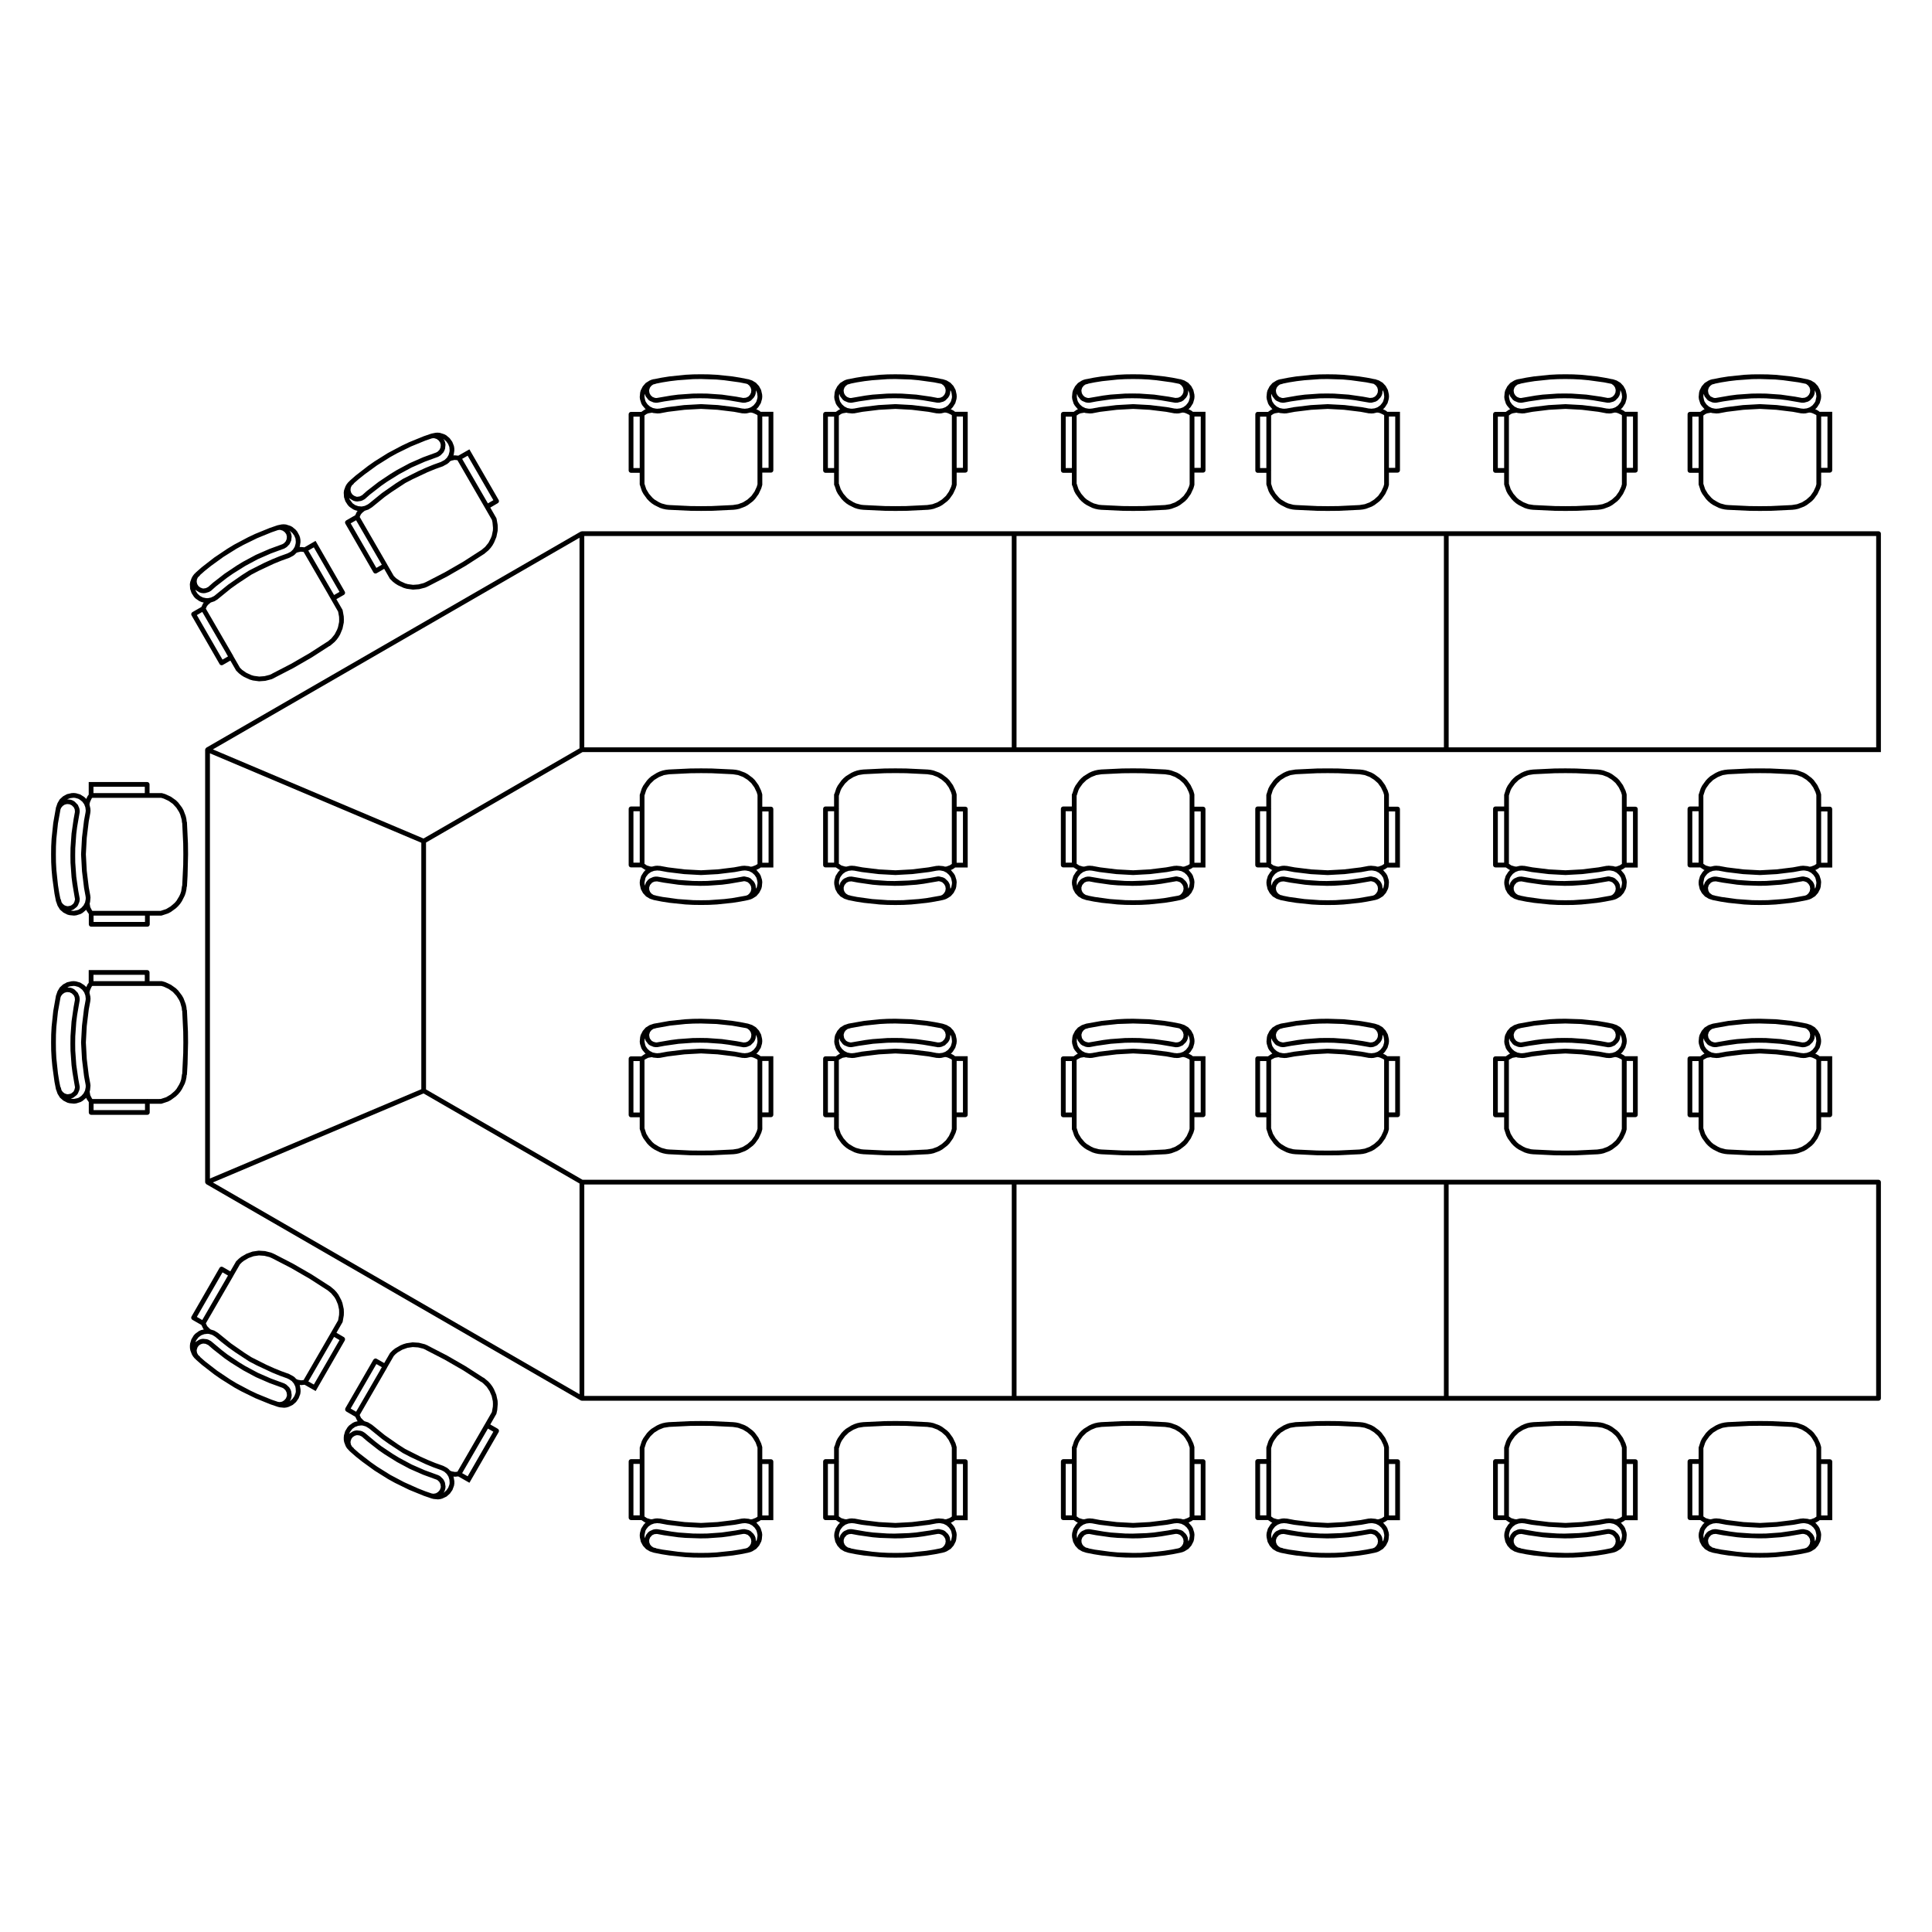 <?xml version="1.0" encoding="UTF-8"?>
<!-- Uploaded to: SVG Repo, www.svgrepo.com, Generator: SVG Repo Mixer Tools -->
<svg fill="#000000" width="800px" height="800px" version="1.1" viewBox="144 144 512 512" xmlns="http://www.w3.org/2000/svg">
 <g>
  <path d="m641.83 284.79h-343.63c-0.059 0-0.094 0.047-0.148 0.062-0.055 0.016-0.113-0.008-0.168 0.023l-99.207 57.266c-0.027 0.016-0.027 0.051-0.051 0.07-0.055 0.043-0.086 0.09-0.125 0.148-0.023 0.035-0.07 0.043-0.086 0.082-0.008 0.016 0.004 0.031 0 0.047-0.02 0.039-0.016 0.074-0.02 0.117-0.004 0.031-0.031 0.051-0.031 0.082v114.59c0 0.031 0.027 0.051 0.031 0.078 0.004 0.043 0 0.078 0.016 0.117 0.004 0.016-0.008 0.031 0 0.047 0.012 0.031 0.055 0.02 0.07 0.047 0.043 0.074 0.074 0.133 0.141 0.184 0.023 0.02 0.027 0.055 0.051 0.07l99.207 57.297c0.098 0.055 0.207 0.082 0.316 0.082l343.63 0.004c0.348 0 0.629-0.281 0.629-0.629v-57.297c0-0.348-0.281-0.629-0.629-0.629l-343.46-0.004-41.469-23.938v-65.426l41.469-23.965h344.09v-57.898c0-0.348-0.281-0.629-0.629-0.629zm-0.629 229.15h-113.3v-56.035h113.3zm-114.55 0h-113.26v-56.035h113.26zm-114.52 0h-113.29v-56.035h113.29zm-114.55-0.461-97.168-56.117 55.824-23.59 41.344 23.867zm-41.93-80.828-56.02 23.672v-112.69l56.02 23.699zm0.586-66.438-55.824-23.617 97.164-56.09v55.812zm42.602-80.168h113.29v56.008h-113.29zm114.55 0h113.26v56.008h-113.26zm114.52 0h113.3v56.008h-113.3z"/>
  <path d="m311.23 269.3h2.301v3.113c0 0.051 0.043 0.086 0.055 0.133v0.008l0.527 1.602 0.391 0.73 0.98 1.352 0.562 0.582 0.656 0.559 0.688 0.457 1.477 0.746 0.797 0.262 0.816 0.172 0.758 0.082h0.031 0.004l5.684 0.27 2.84 0.027 2.844-0.027 5.668-0.27h0.004 0.031l0.816-0.094 0.797-0.176 1.531-0.586 0.727-0.41 1.301-0.988 0.586-0.602 0.953-1.332 0.688-1.484 0.215-0.727c0.004-0.012-0.008-0.023-0.004-0.039 0.012-0.051 0.059-0.086 0.059-0.141v-3.273h2.301c0.348 0 0.629-0.281 0.629-0.629v-15.492h-3.375l-0.34-0.27-0.551-0.301-0.285-0.098 0.176-0.129 0.402-0.438 0.648-1.031 0.328-1.129 0.059-0.613-0.035-0.57-0.27-1.191-0.562-1.047-0.809-0.875-1.008-0.602-1.055-0.348c-0.02-0.004-0.039 0.012-0.059 0.008l-2.016-0.398-2.066-0.336-4.156-0.434-2.102-0.109-2.09-0.027-2.102 0.027-2.098 0.109-4.164 0.434-2.07 0.328-2.004 0.398c-0.027 0.004-0.051-0.02-0.078-0.012l-0.594 0.16-0.512 0.215-1.039 0.648-0.766 0.883-0.555 1.078-0.148 0.574-0.109 1.188 0.07 0.609 0.363 1.152 0.305 0.508 0.762 0.906 0.09 0.062-0.352 0.145-0.809 0.555h-2.738c-0.348 0-0.629 0.281-0.629 0.629v14.887c0 0.344 0.281 0.629 0.629 0.629zm2.305-2.191v0.93h-1.672v-13.629h1.672zm34.145 0.875h-1.672v-13.602h1.672zm-2.934-13.906v18.258c0 0.004-0.004 0.004-0.004 0.004l-0.191 0.664-0.586 1.266-0.816 1.145-1.039 0.953-1.18 0.742-1.312 0.504-1.41 0.227-5.602 0.27-2.812 0.027-2.809-0.027-5.625-0.27-0.68-0.066-1.348-0.359-0.66-0.301-1.215-0.734-0.547-0.469-0.93-1.074-0.715-1.188-0.469-1.434c0-0.004-0.004-0.004-0.004-0.008v-18.102l0.547-0.387 0.453-0.188 0.996-0.168 0.348 0.094 1.184 0.117 0.398-0.043c0.02 0 0.031 0.016 0.051 0.016 0.039 0 0.078-0.004 0.113-0.012l2.148-0.402 4.375-0.531 4.379-0.242 4.344 0.238 4.375 0.531 2.18 0.406c0.035 0.008 0.074 0.012 0.113 0.012 0.02 0 0.031-0.016 0.047-0.016l0.473 0.043 0.574-0.035 0.918-0.211 0.395 0.027 0.477 0.141 0.84 0.391zm-25.18-8.75 2.023-0.32 2.031-0.238 4.098-0.297 2.055-0.027 4.102 0.137 2.055 0.188 4.043 0.555 1.852 0.367 0.293 0.113 0.469 0.391 0.355 0.535 0.164 0.625-0.062 0.668-0.281 0.594-0.457 0.488-0.621 0.289-0.727 0.066-1.836-0.34-3.812-0.543-3.867-0.27-1.934-0.027-1.938 0.027-3.867 0.273-1.902 0.246-3.738 0.641-0.223 0.008-0.34-0.055-0.59-0.238-0.469-0.434-0.301-0.527-0.109-0.594 0.004-0.281 0.195-0.609 0.379-0.496 0.473-0.344 0.734-0.195c0.023-0.004 0.035-0.031 0.059-0.039zm-4.602 4.68-0.172-0.82 0.023-0.453 0.066-0.359 0.227 0.664 0.723 0.918 0.414 0.297 0.926 0.383 0.547 0.09h0.402c0.02 0 0.035-0.02 0.055-0.023 0.023 0 0.035 0.016 0.059 0.012l1.871-0.348 3.723-0.535 3.777-0.266 1.895-0.027 1.891 0.027 3.777 0.262 1.863 0.242 3.754 0.641c0.039 0.008 0.074 0.012 0.113 0.012 0.004 0 0.012-0.004 0.016-0.004 0.004 0 0.008 0.004 0.016 0.004l0.543-0.012 1.023-0.277 0.527-0.309 0.727-0.746 0.297-0.48 0.195-0.527 0.102-0.957 0.301 0.809 0.109 0.859-0.039 0.414-0.234 0.844-0.227 0.402-0.535 0.66-0.695 0.508-0.812 0.305-0.859 0.102-0.512-0.055c-0.016 0-0.027 0.012-0.043 0.012l-2.094-0.391-4.461-0.543-4.422-0.242c-0.012 0-0.02 0.012-0.027 0.012-0.012 0-0.02-0.012-0.031-0.012l-4.457 0.25-4.461 0.543-2.078 0.387c-0.016 0-0.031-0.02-0.051-0.016l-0.414 0.051-0.449-0.02-0.836-0.168-0.781-0.402-0.641-0.578-0.473-0.684z"/>
  <path d="m362.77 269.3h2.277v3.113c0 0.145 0.07 0.262 0.152 0.367l0.457 1.375 0.391 0.73 0.98 1.352 0.562 0.582 0.656 0.559 0.688 0.457 1.477 0.746 0.797 0.262 0.816 0.172 0.754 0.082h0.004s0.004 0.004 0.004 0.004l5.684 0.27 2.84 0.027 2.848-0.027 5.664-0.27h0.004 0.031l0.816-0.094 0.797-0.176 1.531-0.586 0.727-0.41 1.293-0.988 0.594-0.602 0.949-1.332 0.695-1.488 0.211-0.727c0.004-0.012-0.008-0.023-0.004-0.035 0.012-0.051 0.059-0.086 0.059-0.141v-3.273h2.301c0.348 0 0.629-0.281 0.629-0.629v-15.492h-3.348l-0.34-0.27-0.551-0.301-0.285-0.098 0.18-0.129 0.395-0.434 0.656-1.031 0.324-1.129 0.059-0.609-0.035-0.594-0.266-1.191-0.562-1.043-0.809-0.875-1.008-0.602-1.055-0.348c-0.027-0.008-0.051 0.016-0.078 0.012l-2.031-0.402-2.07-0.324-4.156-0.434-2.102-0.109-2.09-0.027-2.102 0.027-2.098 0.109-4.156 0.434-2.07 0.328-1.992 0.395c-0.023 0.004-0.043-0.016-0.062-0.008l-0.594 0.16-0.512 0.215-1.043 0.648-0.762 0.879-0.555 1.078-0.145 0.566-0.113 1.191 0.07 0.602 0.363 1.16 0.305 0.508 0.758 0.902 0.094 0.062-0.352 0.145-0.805 0.555h-2.742c-0.348 0-0.629 0.281-0.629 0.629v14.887c0 0.352 0.277 0.637 0.629 0.637zm2.277-2.191v0.93h-1.648v-13.629h1.648zm34.145 0.875h-1.672v-13.602h1.672zm-28.109-22.656 2.023-0.32 2.031-0.238 4.094-0.297 2.055-0.027 4.098 0.133 2.055 0.188 4.043 0.555 1.902 0.379 0.168 0.055 0.543 0.438 0.359 0.531 0.156 0.641-0.062 0.66-0.281 0.594-0.457 0.488-0.621 0.289-0.707 0.066-1.824-0.34-3.816-0.543-3.867-0.27-1.93-0.027-1.938 0.027-3.867 0.273-1.902 0.246-3.746 0.641-0.223 0.008-0.328-0.051-0.59-0.238-0.469-0.434-0.297-0.531-0.109-0.594 0.004-0.281 0.195-0.609 0.379-0.496 0.473-0.344 0.73-0.195c0.027-0.004 0.039-0.035 0.066-0.043zm-4.578 4.688-0.168-0.836 0.016-0.441 0.074-0.375 0.23 0.672 0.723 0.918 0.414 0.297 0.926 0.383 0.543 0.09h0.402c0.02 0 0.035-0.02 0.055-0.023 0.023 0 0.035 0.016 0.059 0.012l1.875-0.348 3.723-0.535 3.777-0.266 1.895-0.027 1.883 0.027 3.777 0.262 1.871 0.242 3.754 0.641c0.039 0.008 0.074 0.012 0.113 0.012l0.543-0.012 1.023-0.277 0.527-0.309 0.727-0.746 0.297-0.48 0.195-0.52 0.105-0.973 0.199 0.363 0.121 0.457 0.102 0.855-0.039 0.422-0.227 0.832-0.234 0.406-0.531 0.66-0.699 0.508-0.812 0.305-0.859 0.102-0.512-0.055c-0.02 0-0.031 0.016-0.051 0.016l-2.109-0.391-4.461-0.543-4.422-0.242c-0.012 0-0.02 0.012-0.027 0.012-0.012 0-0.02-0.012-0.031-0.012l-4.457 0.25-4.457 0.543-2.066 0.383c-0.016 0-0.027-0.016-0.039-0.012l-0.414 0.051-0.449-0.02-0.84-0.168-0.777-0.402-0.641-0.582-0.477-0.688zm0.375 3.703 0.457-0.188 0.992-0.168 0.352 0.094 1.184 0.117 0.375-0.039c0.016 0 0.027 0.016 0.043 0.016 0.039 0 0.074-0.004 0.113-0.012l2.156-0.402 4.367-0.531 4.379-0.242 4.344 0.238 4.375 0.531 2.18 0.406c0.035 0.008 0.074 0.012 0.113 0.012 0.02 0 0.035-0.016 0.051-0.02l0.492 0.047 0.574-0.035 0.922-0.211 0.391 0.027 0.48 0.141 0.84 0.395 0.195 0.16v18.285c0 0.004-0.004 0.004-0.004 0.008l-0.188 0.656-0.594 1.273-0.801 1.141-1.047 0.953-1.18 0.738-1.312 0.504-1.41 0.227-5.598 0.27-2.82 0.027-2.809-0.027-5.582-0.27-0.688-0.07-1.352-0.355-0.66-0.301-1.215-0.734-0.547-0.469-0.93-1.074-0.715-1.188-0.473-1.438c-0.004-0.016-0.023-0.02-0.031-0.035v-3.434c0.004-0.027 0.031-0.043 0.031-0.07 0-0.027-0.027-0.043-0.031-0.07v-14.473z"/>
  <path d="m477.3 269.3h2.301v3.113c0 0.051 0.043 0.086 0.055 0.133 0 0.004-0.004 0.008 0 0.012l0.531 1.598 0.383 0.727 0.984 1.355 0.555 0.582 0.656 0.562 0.688 0.457 1.477 0.746 0.801 0.262 0.816 0.172 0.754 0.082h0.031 0.004l5.684 0.27 2.84 0.027 2.848-0.027 5.664-0.27h0.004 0.031l0.816-0.094 0.797-0.176 1.531-0.586 0.727-0.41 1.293-0.988 0.594-0.602 0.949-1.332 0.695-1.488 0.211-0.727c0.004-0.012-0.008-0.023-0.004-0.035 0.012-0.051 0.059-0.086 0.059-0.141v-3.273h2.301c0.348 0 0.629-0.281 0.629-0.629v-15.492h-3.348l-0.34-0.27-0.551-0.301-0.285-0.098 0.18-0.129 0.395-0.434 0.656-1.031 0.324-1.129 0.066-0.617-0.035-0.586-0.266-1.191-0.562-1.043-0.809-0.875-1.008-0.602-1.055-0.348c-0.027-0.008-0.051 0.016-0.078 0.012l-2.027-0.402-2.07-0.324-4.156-0.434-2.102-0.109-2.09-0.027-2.102 0.027-2.098 0.109-4.156 0.434-2.07 0.328-1.992 0.395c-0.023 0.004-0.043-0.016-0.062-0.008l-0.594 0.16-0.512 0.215-1.043 0.648-0.762 0.879-0.555 1.078-0.145 0.566-0.113 1.191 0.07 0.602 0.363 1.16 0.305 0.508 0.758 0.902 0.082 0.059-0.367 0.152-0.809 0.555h-2.738c-0.348 0-0.629 0.281-0.629 0.629v14.887c-0.004 0.348 0.277 0.633 0.625 0.633zm2.301-2.191v0.93h-1.672v-13.629h1.672zm34.148 0.875h-1.672v-13.602h1.672zm-2.934-13.93v18.285c0 0.004-0.004 0.004-0.004 0.008l-0.188 0.656-0.594 1.273-0.801 1.141-1.047 0.953-1.18 0.742-1.312 0.504-1.41 0.227-5.598 0.27-2.82 0.027-2.812-0.031-5.625-0.27-0.68-0.066-1.348-0.359-0.66-0.301-1.211-0.73-0.547-0.469-0.93-1.074-0.719-1.188-0.469-1.438c0-0.004-0.004-0.004-0.004-0.008v-3.465c0.004-0.027 0.031-0.043 0.031-0.07 0-0.027-0.027-0.043-0.031-0.07v-14.492l0.547-0.387 0.453-0.188 1.012-0.168 0.363 0.098 1.188 0.109 0.375-0.039c0.016 0 0.027 0.016 0.043 0.016 0.039 0 0.074-0.004 0.113-0.012l2.156-0.402 4.367-0.531 4.379-0.242 4.344 0.238 4.375 0.531 2.18 0.406c0.035 0.008 0.074 0.012 0.113 0.012 0.02 0 0.035-0.016 0.051-0.02l0.492 0.047 0.574-0.035 0.922-0.211 0.391 0.027 0.48 0.141 0.84 0.395zm-25.176-8.727 2.023-0.32 2.031-0.238 4.094-0.297 2.055-0.027 4.098 0.133 2.055 0.188 4.043 0.555 1.902 0.379 0.168 0.055 0.543 0.438 0.359 0.531 0.156 0.633-0.059 0.668-0.281 0.594-0.457 0.488-0.621 0.289-0.707 0.066-1.824-0.34-3.816-0.543-3.867-0.27-1.93-0.027-1.938 0.027-3.867 0.273-1.902 0.246-3.746 0.641-0.223 0.008-0.328-0.051-0.59-0.234-0.469-0.441-0.301-0.527-0.109-0.594 0.004-0.281 0.195-0.609 0.379-0.496 0.473-0.344 0.73-0.195c0.027-0.004 0.039-0.035 0.066-0.043zm-4.582 4.688-0.168-0.836 0.016-0.441 0.074-0.375 0.23 0.672 0.719 0.914 0.418 0.301 0.926 0.383 0.543 0.09h0.402c0.02 0 0.035-0.02 0.055-0.023 0.023 0 0.035 0.016 0.059 0.012l1.875-0.348 3.723-0.535 3.777-0.266 1.895-0.027 1.883 0.027 3.777 0.262 1.863 0.242 3.758 0.641c0.039 0.008 0.074 0.012 0.113 0.012l0.543-0.012 1.023-0.277 0.527-0.309 0.727-0.746 0.297-0.48 0.195-0.527 0.105-0.965 0.199 0.363 0.121 0.457 0.102 0.855-0.039 0.422-0.227 0.832-0.234 0.406-0.531 0.66-0.699 0.508-0.812 0.305-0.859 0.102-0.512-0.055c-0.02 0-0.031 0.016-0.051 0.016l-2.109-0.391-4.461-0.543-4.418-0.234c-0.012 0-0.02 0.012-0.027 0.012-0.012 0-0.02-0.012-0.031-0.012l-4.457 0.25-4.457 0.539-2.066 0.383c-0.016 0-0.023-0.016-0.039-0.012l-0.414 0.051-0.449-0.02-0.84-0.168-0.777-0.402-0.641-0.582-0.477-0.688z"/>
  <path d="m425.79 269.3h2.277v3.113c0 0.148 0.07 0.27 0.156 0.375l0.449 1.367 0.391 0.73 0.98 1.352 0.562 0.582 0.656 0.559 0.688 0.457 1.477 0.746 0.797 0.262 0.816 0.172 0.758 0.082c0.004 0 0.004 0.004 0.004 0.004l5.684 0.27 2.84 0.027 2.848-0.027 5.664-0.27h0.004 0.031l0.816-0.094 0.789-0.18 1.531-0.586 0.727-0.41 1.293-0.988 0.594-0.602 0.953-1.332 0.688-1.484 0.215-0.727c0.004-0.016-0.008-0.031-0.004-0.047 0.012-0.047 0.055-0.082 0.055-0.133v-3.273h2.309c0.348 0 0.629-0.281 0.629-0.629v-15.492h-3.348l-0.34-0.27-0.551-0.301-0.285-0.098 0.176-0.129 0.402-0.438 0.648-1.031 0.328-1.129 0.059-0.613-0.035-0.57-0.27-1.191-0.562-1.047-0.809-0.875-1.008-0.602-1.055-0.348c-0.027-0.008-0.051 0.016-0.078 0.012l-2.027-0.402-2.07-0.324-4.148-0.445-2.098-0.109-2.098-0.027-2.098 0.027-2.102 0.109-4.156 0.434-2.07 0.328-1.992 0.395c-0.023 0.004-0.043-0.016-0.062-0.008l-0.594 0.16-0.512 0.215-1.039 0.648-0.766 0.879-0.555 1.078-0.148 0.574-0.109 1.188 0.07 0.602 0.363 1.16 0.305 0.508 0.758 0.902 0.094 0.062-0.348 0.145-0.809 0.555h-2.738c-0.348 0-0.629 0.281-0.629 0.629v14.887c0 0.352 0.277 0.637 0.629 0.637zm2.277-2.191v0.93h-1.648v-13.629h1.648zm34.145 0.875h-1.676v-13.602h1.676zm-28.113-22.656 2.023-0.32 4.078-0.426 2.051-0.109 2.051-0.027 2.051 0.027 2.047 0.105 2.055 0.188 4.043 0.555 1.914 0.379 0.262 0.102 0.469 0.391 0.355 0.535 0.164 0.625-0.062 0.668-0.281 0.594-0.457 0.488-0.621 0.289-0.727 0.066-1.836-0.34-3.812-0.543-3.871-0.27-1.93-0.027-1.938 0.027-3.867 0.273-1.902 0.246-3.738 0.641-0.223 0.008-0.336-0.051-0.59-0.238-0.469-0.434-0.301-0.527-0.109-0.594 0.004-0.281 0.195-0.609 0.379-0.496 0.473-0.344 0.73-0.195c0.027-0.004 0.039-0.035 0.066-0.043zm-4.578 4.688-0.168-0.828 0.023-0.453 0.066-0.359 0.227 0.664 0.723 0.918 0.414 0.297 0.926 0.383 0.547 0.09h0.402c0.02 0 0.035-0.02 0.055-0.023 0.023 0 0.035 0.016 0.059 0.012l1.871-0.348 3.723-0.535 3.777-0.266 1.895-0.027 1.883 0.027 3.785 0.262 1.863 0.242 3.754 0.641c0.043 0.008 0.078 0.012 0.117 0.012 0.004 0 0.012-0.004 0.016-0.004s0.008 0.004 0.016 0.004l0.543-0.012 1.023-0.277 0.527-0.309 0.727-0.746 0.297-0.48 0.195-0.527 0.102-0.957 0.293 0.809 0.109 0.859-0.039 0.414-0.234 0.844-0.227 0.402-0.535 0.66-0.695 0.508-0.812 0.305-0.859 0.102-0.512-0.055c-0.02 0-0.031 0.016-0.051 0.016l-2.113-0.391-4.457-0.543-4.43-0.242c-0.012 0-0.016 0.012-0.031 0.012-0.012 0-0.02-0.012-0.027-0.012l-4.453 0.25-4.461 0.543-2.062 0.383c-0.016 0-0.027-0.016-0.043-0.012l-0.414 0.051-0.449-0.02-0.836-0.168-0.781-0.402-0.641-0.582-0.477-0.688zm0.375 3.703 0.453-0.188 0.996-0.168 0.348 0.094 1.188 0.117 0.379-0.039c0.016 0 0.027 0.016 0.043 0.016 0.039 0 0.078-0.004 0.113-0.012l2.148-0.402 4.375-0.531 4.375-0.242 4.348 0.238 4.367 0.531 2.184 0.406c0.039 0.008 0.074 0.012 0.113 0.012 0.02 0 0.035-0.016 0.051-0.02l0.492 0.047 0.574-0.035 0.918-0.211 0.395 0.027 0.477 0.141 0.84 0.391 0.195 0.16v18.285l-0.191 0.664-0.586 1.266-0.812 1.145-1.047 0.953-1.18 0.742-1.312 0.504-1.41 0.227-5.598 0.27-2.82 0.027-2.809-0.027-5.578-0.266-0.695-0.07-1.348-0.359-0.66-0.301-1.215-0.734-0.547-0.469-0.93-1.074-0.715-1.188-0.469-1.434c-0.004-0.016-0.023-0.023-0.031-0.039v-3.449c0.004-0.023 0.023-0.035 0.023-0.059 0-0.023-0.023-0.039-0.023-0.059v-14.484z"/>
  <path d="m540.31 269.3h2.309v3.113c0 0.051 0.043 0.078 0.051 0.125 0 0.008-0.004 0.016-0.004 0.023l0.531 1.598 0.383 0.727 0.984 1.352 0.555 0.582 0.656 0.562 0.688 0.457 1.48 0.746 0.797 0.262 0.816 0.172 0.754 0.082h0.031 0.004l5.684 0.27 2.84 0.027 2.848-0.027 5.664-0.27h0.004 0.031l0.816-0.094 0.797-0.176 1.531-0.586 0.727-0.41 1.293-0.988 0.594-0.602 0.945-1.332 0.699-1.484 0.215-0.727c0.004-0.016-0.008-0.031-0.004-0.047 0.012-0.047 0.055-0.082 0.055-0.133v-3.273h2.309c0.348 0 0.629-0.281 0.629-0.629v-15.492h-3.352l-0.34-0.27-0.551-0.301-0.285-0.098 0.18-0.129 0.395-0.43 0.656-1.039 0.328-1.129 0.059-0.613-0.035-0.57-0.27-1.195-0.562-1.043-0.809-0.875-1.008-0.602-1.055-0.348c-0.027-0.008-0.051 0.016-0.078 0.012l-2.031-0.402-2.062-0.34-4.156-0.434-2.098-0.109-2.098-0.027-2.098 0.027-2.102 0.109-4.156 0.434-2.07 0.328-1.992 0.395c-0.023 0.004-0.043-0.016-0.062-0.008l-0.594 0.16-0.512 0.215-1.039 0.648-0.766 0.879-0.555 1.078-0.148 0.574-0.109 1.188 0.07 0.602 0.363 1.16 0.305 0.508 0.758 0.902 0.082 0.059-0.367 0.152-0.805 0.555h-2.742c-0.348 0-0.629 0.281-0.629 0.629v14.887c0 0.348 0.277 0.633 0.629 0.633zm2.305-2.191v0.93h-1.676v-13.629h1.676zm34.148 0.875h-1.676v-13.602h1.676zm-2.938-13.93v18.285l-0.191 0.664-0.594 1.27-0.801 1.141-1.047 0.953-1.18 0.742-1.312 0.504-1.41 0.227-5.598 0.27-2.82 0.027-2.809-0.027-5.617-0.27-1.363-0.211-1.324-0.516-1.215-0.734-0.547-0.469-0.93-1.074-0.715-1.191-0.473-1.438v-3.484c0-0.016 0.02-0.031 0.02-0.055s-0.023-0.039-0.023-0.059v-14.504l0.543-0.387 0.457-0.188 1.012-0.168 0.355 0.098 1.184 0.113 0.379-0.039c0.016 0 0.027 0.016 0.043 0.016 0.039 0 0.078-0.004 0.113-0.012l2.148-0.402 4.367-0.531 4.379-0.242 4.348 0.238 4.367 0.531 2.184 0.406c0.039 0.008 0.074 0.012 0.113 0.012 0.02 0 0.035-0.016 0.051-0.02l0.492 0.047 0.574-0.035 0.918-0.211 0.395 0.027 0.477 0.141 0.84 0.395zm-25.176-8.727 2.023-0.32 4.078-0.426 2.051-0.109 2.051-0.027 2.051 0.031 2.047 0.105 2.055 0.188 4.043 0.555 1.898 0.375 0.176 0.055 0.543 0.441 0.355 0.527 0.156 0.641-0.062 0.66-0.281 0.594-0.457 0.488-0.621 0.289-0.707 0.066-1.824-0.34-3.812-0.543-3.871-0.27-1.93-0.027-1.938 0.027-3.867 0.273-1.902 0.246-3.738 0.641-0.223 0.008-0.336-0.051-0.59-0.238-0.469-0.434-0.301-0.531-0.109-0.594 0.004-0.281 0.195-0.609 0.379-0.496 0.473-0.344 0.734-0.195c0.027-0.004 0.039-0.035 0.066-0.043zm-4.582 4.688-0.168-0.828 0.023-0.453 0.066-0.359 0.227 0.664 0.723 0.918 0.414 0.297 0.926 0.383 0.547 0.09h0.402c0.02 0 0.035-0.02 0.055-0.023 0.02 0 0.039 0.016 0.059 0.012l1.871-0.348 3.723-0.535 3.777-0.266 1.895-0.027 1.883 0.027 3.785 0.262 1.863 0.242 3.754 0.641c0.039 0.008 0.074 0.012 0.113 0.012l0.547-0.012 1.02-0.277 0.527-0.309 0.727-0.746 0.297-0.48 0.195-0.52 0.105-0.988 0.023 0.031 0.305 0.801 0.109 0.859-0.039 0.414-0.234 0.844-0.227 0.398-0.535 0.668-0.695 0.508-0.812 0.305-0.859 0.102-0.512-0.055c-0.02 0-0.031 0.016-0.051 0.016l-2.113-0.391-4.457-0.543-4.43-0.242c-0.008 0-0.02 0.012-0.027 0.012-0.012 0-0.02-0.012-0.031-0.012l-4.457 0.25-4.457 0.543-2.066 0.383c-0.016 0-0.027-0.016-0.043-0.012l-0.414 0.051-0.449-0.02-0.836-0.168-0.781-0.402-0.641-0.582-0.477-0.691z"/>
  <path d="m591.85 269.3h2.301v3.113c0 0.051 0.043 0.086 0.055 0.133 0 0.004-0.004 0.008 0 0.012l0.527 1.598 0.391 0.73 0.984 1.352 0.555 0.582 0.656 0.562 0.688 0.457 1.477 0.746 0.797 0.262 0.816 0.172 0.758 0.082h0.031 0.004l5.684 0.27 2.84 0.027 2.844-0.027 5.668-0.27h0.004 0.031l0.816-0.094 0.797-0.176 1.531-0.586 0.727-0.41 1.293-0.988 0.594-0.602 0.949-1.332 0.688-1.484 0.215-0.727c0.004-0.012-0.008-0.023-0.004-0.039 0.012-0.051 0.059-0.086 0.059-0.141v-3.273h2.301c0.348 0 0.629-0.281 0.629-0.629v-15.492h-3.348l-0.34-0.27-0.551-0.301-0.301-0.105 0.172-0.125 0.395-0.434 0.66-1.039 0.32-1.125 0.059-0.613-0.035-0.57-0.27-1.191-0.562-1.047-0.809-0.875-1.004-0.605-1.055-0.348c-0.023-0.004-0.039 0.012-0.062 0.008l-2.019-0.398-2.07-0.324-4.156-0.434-2.102-0.109-2.09-0.027-2.09 0.02-2.098 0.109-4.156 0.434-2.07 0.328-2.004 0.398c-0.027 0.004-0.051-0.02-0.078-0.012l-0.594 0.16-0.512 0.215-1.043 0.648-0.766 0.879-0.551 1.07-0.152 0.582-0.109 1.188 0.07 0.609 0.363 1.152 0.305 0.508 0.762 0.902 0.09 0.062-0.352 0.145-0.809 0.555h-2.738c-0.348 0-0.629 0.281-0.629 0.629v14.887c-0.004 0.352 0.277 0.637 0.625 0.637zm2.305-2.191v0.93h-1.672v-13.629h1.672zm34.145 0.875h-1.672v-13.602h1.672zm-2.934-13.93v18.281c0 0.004-0.004 0.004-0.004 0.008l-0.191 0.664-0.59 1.27-0.801 1.141-1.047 0.953-1.18 0.742-1.312 0.504-1.41 0.227-5.602 0.27-2.812 0.027-2.809-0.027-5.625-0.27-0.68-0.066-1.352-0.363-0.66-0.301-1.211-0.73-0.547-0.469-0.934-1.074-0.715-1.188-0.469-1.438c0-0.004-0.004-0.004-0.004-0.004v-18.098l0.547-0.387 0.453-0.188 0.996-0.168 0.348 0.094 1.184 0.109 0.398-0.043c0.02 0 0.031 0.016 0.051 0.016 0.039 0 0.074-0.004 0.113-0.012l2.156-0.402 4.367-0.531 4.379-0.242 4.344 0.242 4.375 0.531 2.18 0.406c0.035 0.008 0.074 0.012 0.113 0.012 0.02 0 0.031-0.016 0.047-0.016l0.473 0.043 0.574-0.035 0.922-0.211 0.41 0.027 0.48 0.141 0.84 0.395zm-25.176-8.727 2.023-0.32 2.027-0.238 4.098-0.297 2.055-0.027 4.098 0.133 2.055 0.188 4.043 0.555 1.902 0.379 0.168 0.055 0.543 0.438 0.363 0.531 0.156 0.633-0.062 0.668-0.281 0.594-0.457 0.488-0.621 0.289-0.727 0.066-1.836-0.34-3.812-0.543-3.867-0.27-1.934-0.027-1.938 0.027-3.867 0.273-1.902 0.246-3.738 0.641-0.223 0.008-0.328-0.051-0.809-0.371-0.449-0.566-0.109-0.254-0.109-0.594 0.012-0.297 0.191-0.605 0.379-0.496 0.473-0.344 0.73-0.195c0.023-0.004 0.031-0.031 0.055-0.035zm-4.606 4.68-0.172-0.82 0.023-0.453 0.07-0.367 0.227 0.672 0.723 0.918 0.418 0.297 0.922 0.383 0.547 0.09h0.402c0.02 0 0.035-0.02 0.055-0.023 0.02 0 0.039 0.016 0.059 0.012l1.871-0.348 3.723-0.535 3.777-0.266 1.895-0.027 1.891 0.027 3.777 0.262 1.863 0.242 3.754 0.641c0.039 0.008 0.074 0.012 0.113 0.012 0.004 0 0.012-0.004 0.016-0.004s0.008 0.004 0.016 0.004l0.543-0.012 1.023-0.277 0.527-0.309 0.727-0.746 0.297-0.48 0.195-0.527 0.102-0.957 0.297 0.809 0.109 0.859-0.266 1.254-0.234 0.406-0.527 0.66-0.703 0.508-0.812 0.305-0.859 0.102-0.512-0.055c-0.016 0-0.027 0.012-0.043 0.012l-2.094-0.391-4.461-0.543-4.422-0.242c-0.012 0-0.016 0.012-0.027 0.012-0.012 0-0.02-0.012-0.031-0.012l-4.457 0.25-4.457 0.543-2.086 0.387c-0.02 0-0.031-0.02-0.051-0.016l-0.414 0.051-0.449-0.02-0.836-0.168-0.777-0.402-0.645-0.582-0.473-0.684z"/>
  <path d="m629.55 358.41c0-0.348-0.281-0.629-0.629-0.629h-2.301v-3.273c0-0.055-0.047-0.09-0.059-0.141-0.004-0.012 0.008-0.023 0.004-0.039l-0.242-0.793-0.699-1.473-0.969-1.34-0.586-0.574-1.305-0.98-0.734-0.406-1.539-0.574-0.793-0.172-0.754-0.082c-0.008 0-0.012 0.004-0.02 0.004-0.008 0-0.008-0.008-0.016-0.008l-5.688-0.27-2.832-0.027-2.848 0.027-5.664 0.27c-0.008 0-0.008 0.008-0.016 0.008-0.008 0-0.012-0.008-0.02-0.004l-0.82 0.094-0.82 0.176-0.793 0.27-0.738 0.344-1.426 0.883-0.633 0.555-0.551 0.582-0.984 1.367-0.379 0.746-0.496 1.523c0 0.004 0.004 0.008 0 0.012-0.012 0.047-0.055 0.082-0.055 0.133v3.113h-2.301c-0.348 0-0.629 0.281-0.629 0.629v14.887c0 0.348 0.281 0.629 0.629 0.629h2.742l0.902 0.602 0.238 0.094-0.141 0.102-0.402 0.438-0.66 1.039-0.32 1.125-0.059 0.613 0.035 0.57 0.27 1.191 0.562 1.047 0.809 0.875 1.008 0.602 1.047 0.348c0.012 0.004 0.02 0 0.031 0.004 0.004 0 0.004 0.004 0.008 0.004l2.07 0.41 2.07 0.324 4.156 0.434 2.098 0.109 2.098 0.027 2.098-0.027 2.102-0.109 4.156-0.434 2.07-0.328 2.047-0.402c0.008 0 0.008-0.008 0.016-0.012l0.59-0.16 0.512-0.215 1.039-0.648 0.766-0.879 0.551-1.07 0.152-0.582 0.109-1.188-0.07-0.609-0.363-1.152-0.305-0.508-0.762-0.906-0.066-0.043 0.336-0.121 0.566-0.328 0.258-0.211h3.344zm-35.402 1.48v12.723h-1.672v-13.629h1.672zm1.258 13.023v-18.098c0-0.004 0.004 0 0.004-0.004l0.441-1.363 0.309-0.613 0.855-1.184 0.992-0.957 1.234-0.762 1.293-0.523 1.438-0.227 5.598-0.27 2.82-0.027 2.805 0.027 5.621 0.27 1.34 0.211 1.324 0.492 1.199 0.746 1.031 0.918 0.82 1.145 0.602 1.262 0.215 0.727c0 0.004 0.004 0 0.004 0.004v18.258l-0.527 0.363-0.875 0.328-0.41 0.043-0.531-0.145-1.18-0.109-0.473 0.047c-0.023 0.004-0.043-0.02-0.066-0.012l-2.141 0.398-4.375 0.535-4.375 0.238-4.348-0.234-4.367-0.535-2.184-0.402c-0.027-0.004-0.047 0.016-0.074 0.016l-0.586-0.051-0.57 0.035-0.898 0.203-0.395-0.031-0.926-0.277zm23.184 9.102-2.031 0.242-4.098 0.293-2.051 0.027-2.051-0.027-4.109-0.289-4.039-0.559-1.723-0.34c-0.023-0.008-0.035-0.035-0.059-0.039l-0.629-0.148-0.734-0.535-0.305-0.551-0.113-0.609 0.004-0.309 0.211-0.633 0.566-0.641 0.59-0.266 0.68-0.066 1.824 0.34 3.812 0.543 1.934 0.164 3.867 0.133 1.938-0.027 3.867-0.273 1.902-0.246 3.785-0.648c0.012-0.004 0.02-0.016 0.031-0.02l0.195-0.008 0.355 0.059 0.582 0.215 0.512 0.496 0.316 0.555 0.102 0.668-0.121 0.656-0.34 0.562-0.469 0.434-0.402 0.164c-0.004 0.004-0.008 0.008-0.012 0.012zm6.598-5.023 0.172 0.82-0.023 0.453-0.164 0.855-0.203 0.395-0.148-1.012-0.215-0.508-0.305-0.461-0.789-0.754-0.508-0.258-1.031-0.246h-0.43c-0.043 0-0.066 0.035-0.105 0.043-0.012 0-0.023-0.012-0.035-0.008l-1.871 0.348-3.723 0.535-3.777 0.266-1.895 0.027-1.891-0.027-3.777-0.262-1.863-0.242-3.754-0.641c-0.02-0.004-0.039 0.016-0.059 0.012-0.02-0.004-0.035-0.023-0.055-0.023l-0.523 0.012-0.527 0.109-0.914 0.41-0.438 0.348-0.527 0.664-0.309 0.875-0.102-0.805 0.266-1.254 0.234-0.406 0.535-0.66 0.695-0.508 0.809-0.305 0.867-0.102 0.512 0.051c0.02 0 0.027-0.016 0.047-0.016l2.117 0.391 4.457 0.543 4.43 0.242h0.031 0.031l4.453-0.246 4.461-0.543 2.066-0.383c0.016 0 0.02 0.012 0.039 0.012l0.414-0.051 0.453 0.02 0.832 0.168 0.781 0.402 0.641 0.578 0.473 0.684zm1.434-4.352v-13.602h1.672v13.602z"/>
  <path d="m578.02 358.41c0-0.348-0.281-0.629-0.629-0.629h-2.309v-3.273c0-0.051-0.043-0.082-0.055-0.133-0.004-0.016 0.012-0.031 0.004-0.047l-0.242-0.793-0.703-1.473-0.969-1.34-0.586-0.574-1.305-0.98-0.734-0.406-1.539-0.574-0.793-0.172-0.754-0.082h-0.031-0.004l-5.684-0.27-2.832-0.035-2.848 0.027-5.664 0.27c-0.008 0-0.008 0.008-0.016 0.008s-0.012-0.008-0.02-0.004l-0.816 0.094-0.82 0.176-0.789 0.27-0.754 0.348-1.422 0.879-0.633 0.555-0.551 0.582-0.98 1.367-0.379 0.742-0.5 1.523c-0.004 0.008 0.004 0.016 0.004 0.023-0.012 0.047-0.051 0.078-0.051 0.125v3.113h-2.309c-0.348 0-0.629 0.281-0.629 0.629v14.887c0 0.348 0.281 0.629 0.629 0.629h2.746l0.898 0.602 0.254 0.098-0.137 0.098-0.395 0.434-0.656 1.031-0.324 1.129-0.055 0.625 0.035 0.57 0.266 1.195 0.566 1.043 0.809 0.875 1.004 0.605 1.047 0.348c0.008 0 0.008 0.008 0.016 0.012l2.07 0.41 2.07 0.324 4.156 0.434 2.102 0.109 2.09 0.027 2.102-0.027 2.098-0.109 4.156-0.434 2.07-0.328 2.047-0.402c0.004 0 0.004-0.004 0.008-0.004 0.012-0.004 0.02 0 0.031-0.004l0.59-0.16 0.512-0.215 1.043-0.648 0.773-0.879 0.547-1.066 0.152-0.582 0.109-1.188-0.07-0.609-0.363-1.148-0.305-0.516-0.762-0.898-0.078-0.055 0.316-0.117 0.566-0.328 0.258-0.211h3.348zm-35.406 1.48v12.723h-1.676v-13.629h1.676zm1.262 13.023v-14.5c0.004-0.023 0.023-0.035 0.023-0.059s-0.023-0.039-0.023-0.059v-3.484l0.441-1.367 0.316-0.613 0.848-1.18 0.992-0.957 1.23-0.762 1.305-0.523 1.434-0.227 5.598-0.27 2.816-0.027 2.809 0.027 5.617 0.27 1.34 0.211 1.324 0.492 1.199 0.746 1.031 0.918 0.828 1.148 0.602 1.258 0.215 0.727v18.258l-0.527 0.363-0.871 0.328-0.395 0.039-0.523-0.145-1.18-0.109-0.488 0.051c-0.027 0.004-0.047-0.02-0.074-0.016l-2.152 0.406-4.367 0.535-4.379 0.238-4.348-0.234-4.367-0.535-2.18-0.402c-0.023-0.004-0.043 0.016-0.066 0.012l-0.57-0.051-0.57 0.035-0.902 0.203-0.414-0.035-0.926-0.273zm23.176 9.102-2.031 0.242-4.094 0.293-2.055 0.027-2.047-0.027-4.109-0.289-4.043-0.559-1.68-0.332c-0.027-0.012-0.043-0.043-0.07-0.047l-0.629-0.148-0.527-0.348-0.379-0.453-0.223-0.57-0.023-0.621 0.223-0.645 0.566-0.637 0.586-0.262 0.68-0.066 1.824 0.34 3.812 0.543 1.934 0.164 3.867 0.133 1.934-0.027 3.871-0.273 1.902-0.246 3.785-0.648c0.016-0.004 0.02-0.02 0.035-0.023l0.168-0.004 0.348 0.059 0.582 0.215 0.512 0.496 0.316 0.562 0.102 0.66-0.129 0.66-0.34 0.562-0.461 0.43-0.402 0.164c-0.004 0.004-0.008 0.008-0.012 0.012zm6.629-5.023 0.172 0.82-0.023 0.453-0.164 0.852-0.227 0.441-0.152-1.059-0.215-0.508-0.305-0.461-0.789-0.754-0.508-0.258-1.027-0.246h-0.434c-0.039 0-0.062 0.035-0.098 0.039-0.004 0-0.012-0.004-0.016-0.004l-1.871 0.348-3.723 0.535-1.895 0.16-3.777 0.133-1.891-0.027-3.777-0.262-1.863-0.242-3.754-0.641c-0.02-0.004-0.039 0.016-0.059 0.012-0.02-0.004-0.035-0.023-0.055-0.023l-0.523 0.012-0.523 0.105-0.922 0.41-0.434 0.344-0.531 0.676-0.309 0.863-0.102-0.797 0.039-0.422 0.227-0.832 0.234-0.406 0.531-0.66 0.699-0.508 0.809-0.305 0.867-0.102 0.512 0.051c0.016 0 0.023-0.012 0.039-0.012l2.098 0.387 4.457 0.543 4.43 0.242h0.031 0.031l4.457-0.246 4.457-0.543 2.09-0.387c0.02 0 0.027 0.016 0.047 0.016l0.414-0.051 0.453 0.02 0.832 0.168 0.777 0.402 0.641 0.586 0.477 0.684zm1.402-4.352v-13.602h1.676v13.602z"/>
  <path d="m463.46 358.41c0-0.348-0.281-0.629-0.629-0.629h-2.309v-3.273c0-0.051-0.043-0.082-0.055-0.133-0.004-0.016 0.012-0.031 0.004-0.047l-0.242-0.793-0.703-1.477-0.965-1.34-0.586-0.574-1.305-0.984-0.734-0.406-1.539-0.574-0.793-0.172-0.754-0.082c-0.008 0-0.012 0.004-0.02 0.004-0.008 0-0.008-0.008-0.016-0.008l-5.684-0.27-2.84-0.027-2.848 0.027-5.664 0.27c-0.004 0-0.004 0.004-0.004 0.004l-0.82 0.094-0.82 0.176-0.793 0.27-0.738 0.344-1.422 0.879-0.645 0.555-0.551 0.586-0.98 1.363-0.379 0.742-0.426 1.309c-0.082 0.105-0.152 0.223-0.152 0.367v3.113h-2.277c-0.348 0-0.629 0.281-0.629 0.629v14.887c0 0.348 0.281 0.629 0.629 0.629h2.742l0.902 0.602 0.234 0.09-0.145 0.105-0.395 0.434-0.656 1.031-0.324 1.129-0.059 0.613 0.035 0.57 0.266 1.195 0.566 1.043 0.809 0.875 1.004 0.605 1.047 0.348c0.008 0 0.008 0.008 0.016 0.012l2.07 0.41 2.07 0.324 4.156 0.434 2.102 0.109 2.09 0.027 2.102-0.027 2.098-0.109 4.156-0.434 2.07-0.328 2.047-0.402c0.004 0 0.004-0.004 0.008-0.004 0.012-0.004 0.02 0 0.031-0.004l0.59-0.16 0.512-0.215 1.043-0.648 0.766-0.879 0.551-1.07 0.152-0.582 0.109-1.188-0.07-0.609-0.363-1.148-0.305-0.512-0.762-0.902-0.078-0.055 0.895-0.449 0.254-0.207h3.344zm-35.402 1.48v12.723h-1.648v-13.629h1.648zm24.438 22.125-2.031 0.242-4.094 0.293-2.055 0.027-2.047-0.027-4.109-0.289-4.043-0.559-1.68-0.332c-0.027-0.012-0.043-0.043-0.07-0.047l-0.629-0.148-0.527-0.348-0.379-0.453-0.223-0.57-0.023-0.621 0.223-0.645 0.566-0.637 0.586-0.262 0.68-0.066 1.824 0.34 3.812 0.543 1.934 0.164 3.867 0.133 1.934-0.027 3.871-0.273 1.902-0.246 3.785-0.648c0.012-0.004 0.02-0.016 0.031-0.02l0.195-0.008 0.355 0.059 0.582 0.215 0.512 0.496 0.316 0.555 0.102 0.668-0.133 0.66-0.34 0.562-0.453 0.426-0.41 0.164c-0.004 0-0.004 0.008-0.008 0.008zm6.629-5.023 0.172 0.82-0.023 0.453-0.164 0.855-0.203 0.395-0.148-1.012-0.215-0.508-0.305-0.461-0.789-0.754-0.508-0.258-1.031-0.246h-0.43c-0.043 0-0.066 0.035-0.105 0.043-0.012 0-0.023-0.012-0.035-0.008l-1.871 0.348-3.723 0.535-1.895 0.16-3.777 0.133-1.891-0.027-3.777-0.262-1.863-0.242-3.754-0.641c-0.023-0.004-0.039 0.016-0.059 0.012-0.02-0.004-0.031-0.023-0.055-0.023l-0.523 0.012-0.523 0.105-0.922 0.41-0.434 0.344-0.531 0.676-0.309 0.863-0.102-0.797 0.039-0.422 0.227-0.832 0.234-0.406 0.531-0.66 0.699-0.508 0.809-0.305 0.871-0.105 0.512 0.051c0.016 0 0.023-0.012 0.039-0.012l2.098 0.387 4.461 0.543 4.422 0.242h0.031 0.031l4.457-0.246 4.457-0.543 2.047-0.379c0.008 0 0.016 0.008 0.023 0.008 0.02 0 0.039 0 0.062-0.004l0.414-0.051 0.453 0.02 0.832 0.168 0.777 0.402 0.645 0.582 0.473 0.688zm-0.387-3.68-0.871 0.328-0.395 0.039-0.523-0.145-1.18-0.109-0.488 0.051c-0.027 0.004-0.047-0.02-0.074-0.016l-2.156 0.398-4.367 0.535-4.379 0.238-4.344-0.234-4.375-0.535-2.18-0.402c-0.023-0.004-0.043 0.016-0.066 0.012l-0.57-0.051-0.57 0.035-0.898 0.203-0.395-0.031-0.926-0.277-0.664-0.453v-14.48c0.004-0.023 0.023-0.035 0.023-0.059 0-0.023-0.023-0.039-0.023-0.059v-3.465c0.004-0.012 0.027-0.008 0.031-0.023l0.438-1.359 0.309-0.613 0.852-1.184 1-0.957 1.234-0.762 1.293-0.523 1.445-0.23 5.559-0.266 2.82-0.027 2.809 0.027 5.617 0.27 1.34 0.211 1.324 0.492 1.199 0.746 1.031 0.918 0.828 1.145 0.602 1.262 0.215 0.727v18.293l-0.102 0.09zm1.789-0.672v-13.602h1.676v13.602z"/>
  <path d="m515 358.41c0-0.348-0.281-0.629-0.629-0.629h-2.301v-3.273c0-0.055-0.043-0.09-0.059-0.141-0.004-0.012 0.008-0.023 0.004-0.035l-0.238-0.801-0.703-1.473-0.969-1.34-0.586-0.574-1.305-0.98-0.734-0.406-1.539-0.574-0.793-0.172-0.754-0.082h-0.031-0.004l-5.684-0.27-2.84-0.027-2.848 0.027-5.664 0.27c-0.008 0-0.008 0.008-0.016 0.008s-0.012-0.008-0.02-0.004l-1.645 0.27-0.793 0.27-0.738 0.344-1.426 0.883-0.633 0.555-0.551 0.582-0.973 1.363-0.391 0.746-0.496 1.523c0 0.004 0.004 0.008 0 0.012-0.012 0.047-0.055 0.082-0.055 0.133v3.113h-2.301c-0.348 0-0.629 0.281-0.629 0.629v14.887c0 0.348 0.281 0.629 0.629 0.629h2.742l0.902 0.602 0.254 0.098-0.137 0.098-0.395 0.434-0.656 1.031-0.324 1.129-0.059 0.609 0.043 0.59 0.266 1.191 0.566 1.039 0.801 0.879 1.008 0.602 1.047 0.348c0.008 0 0.008 0.008 0.016 0.012l2.07 0.41 2.07 0.324 4.156 0.434 2.098 0.109 2.098 0.027 2.098-0.027 2.102-0.109 4.156-0.434 2.07-0.328 2.047-0.402c0.004 0 0.004-0.004 0.008-0.004 0.012-0.004 0.02 0 0.031-0.004l0.59-0.16 0.512-0.215 1.043-0.648 0.773-0.879 0.547-1.074 0.145-0.566 0.113-1.191-0.07-0.602-0.363-1.16-0.305-0.508-0.758-0.902-0.078-0.055 0.316-0.125 0.566-0.328 0.258-0.211h3.344zm-35.406 1.48v12.723h-1.672v-13.629h1.672zm1.262 13.023v-14.488c0.004-0.027 0.031-0.043 0.031-0.07s-0.027-0.043-0.031-0.07v-3.469c0-0.004 0.004 0 0.004-0.004l0.434-1.363 0.324-0.617 0.848-1.18 0.992-0.957 1.234-0.762 1.289-0.523 1.445-0.227 5.598-0.27 2.82-0.027 2.809 0.027 5.617 0.27 1.34 0.211 1.324 0.492 1.199 0.746 1.031 0.918 0.82 1.145 0.605 1.258 0.211 0.727c0 0.004 0.004 0 0.004 0.004v18.262l-0.527 0.363-0.875 0.328-0.387 0.039-0.531-0.141-1.18-0.109-0.488 0.051c-0.027 0.004-0.047-0.02-0.074-0.016l-2.148 0.398-4.375 0.535-4.375 0.238-4.348-0.234-4.367-0.535-2.184-0.402c-0.023-0.004-0.039 0.016-0.062 0.012l-0.566-0.051-0.57 0.035-0.91 0.203-0.414-0.035-0.926-0.277zm23.184 9.102-2.031 0.242-4.098 0.293-2.051 0.027-2.051-0.027-4.102-0.289-4.043-0.559-1.68-0.332c-0.027-0.012-0.043-0.043-0.07-0.047l-0.633-0.152-0.523-0.344-0.379-0.453-0.223-0.57-0.023-0.621 0.223-0.645 0.555-0.633 0.594-0.266 0.676-0.066 1.828 0.34 3.812 0.543 1.93 0.164 3.871 0.133 1.934-0.027 3.867-0.273 1.902-0.246 3.789-0.648c0.016-0.004 0.02-0.02 0.035-0.023l0.164-0.004 0.355 0.059 0.582 0.215 0.512 0.496 0.316 0.555 0.102 0.668-0.121 0.656-0.34 0.562-0.469 0.434-0.402 0.164c-0.004 0.004-0.008 0.008-0.012 0.012zm6.625-5.031 0.168 0.836-0.016 0.441-0.168 0.855-0.227 0.441v-0.004l-0.152-1.055-0.215-0.508-0.305-0.461-0.789-0.754-0.508-0.258-1.031-0.246h-0.43c-0.039 0-0.062 0.035-0.098 0.039-0.004 0-0.012-0.004-0.016-0.004l-1.871 0.348-3.731 0.535-1.891 0.16-3.777 0.133-1.891-0.027-3.777-0.262-1.863-0.242-3.758-0.641c-0.02-0.004-0.039 0.016-0.059 0.012s-0.035-0.023-0.055-0.023l-0.523 0.012-0.516 0.105-0.93 0.414-0.422 0.34-0.531 0.676-0.312 0.875-0.098-0.809 0.043-0.418 0.227-0.832 0.234-0.406 0.531-0.66 0.699-0.508 0.809-0.305 0.867-0.102 0.512 0.051c0.023 0.004 0.043 0.004 0.062 0.004 0.004 0 0.008-0.004 0.016-0.004l2.059 0.379 4.457 0.543 4.43 0.242h0.031 0.031l4.453-0.246 4.461-0.543 2.082-0.387c0.02 0 0.027 0.016 0.047 0.016l0.414-0.051 0.453 0.02 0.836 0.168 0.777 0.402 0.641 0.582 0.473 0.68zm1.402-4.344v-13.602h1.672v13.602z"/>
  <path d="m400.45 358.41c0-0.348-0.281-0.629-0.629-0.629h-2.301v-3.273c0-0.055-0.043-0.09-0.059-0.141-0.004-0.012 0.008-0.023 0.004-0.035l-0.234-0.801-0.703-1.473-0.969-1.34-0.586-0.574-1.305-0.98-0.734-0.406-1.539-0.574-0.793-0.172-0.754-0.082c-0.008 0-0.012 0.004-0.02 0.004s-0.008-0.008-0.016-0.008l-5.684-0.27-2.84-0.027-2.848 0.027-5.664 0.27c-0.004 0-0.004 0.004-0.008 0.004h-0.004l-0.816 0.094-0.82 0.176-0.793 0.27-0.738 0.344-1.422 0.879-0.645 0.555-0.551 0.586-0.98 1.363-0.379 0.742-0.434 1.316c-0.078 0.105-0.148 0.219-0.148 0.359v3.113h-2.277c-0.348 0-0.629 0.281-0.629 0.629v14.887c0 0.348 0.281 0.629 0.629 0.629h2.746l0.898 0.602 0.238 0.094-0.145 0.105-0.395 0.434-0.656 1.031-0.324 1.129-0.059 0.609 0.035 0.582 0.266 1.191 0.566 1.039 0.801 0.879 1.008 0.602 1.047 0.348c0.008 0 0.008 0.008 0.016 0.012l2.07 0.41 2.07 0.324 4.156 0.434 2.098 0.109 2.098 0.027 2.098-0.027 2.102-0.109 4.156-0.434 2.07-0.328 2.047-0.402c0.004 0 0.004-0.004 0.008-0.004 0.012-0.004 0.02 0 0.031-0.004l0.59-0.16 0.512-0.215 1.043-0.648 0.773-0.879 0.547-1.074 0.145-0.566 0.113-1.191-0.07-0.602-0.363-1.16-0.305-0.508-0.758-0.902-0.078-0.055 0.32-0.117 0.574-0.336 0.258-0.211h3.344zm-35.402 1.48v12.723h-1.648v-13.629h1.648zm1.258 13.004v-14.469c0.004-0.027 0.031-0.043 0.031-0.07s-0.027-0.043-0.031-0.07v-3.449c0.004-0.012 0.027-0.008 0.031-0.023l0.441-1.367 0.309-0.613 0.852-1.184 1-0.957 1.234-0.762 1.293-0.523 1.441-0.23 5.562-0.27 2.82-0.027 2.809 0.027 5.617 0.27 1.34 0.211 1.324 0.492 1.199 0.746 1.031 0.918 0.82 1.145 0.605 1.258 0.211 0.727c0 0.004 0.004 0 0.004 0.004v18.262l-0.527 0.363-0.875 0.328-0.387 0.039-0.531-0.141-1.172-0.102-0.488 0.051c-0.027 0.004-0.047-0.02-0.074-0.016l-2.148 0.398-4.375 0.535-4.375 0.238-4.348-0.234-4.367-0.535-2.184-0.402c-0.023-0.004-0.039 0.016-0.062 0.012l-0.566-0.051-0.57 0.035-0.898 0.203-0.395-0.031-0.926-0.273zm23.184 9.121-2.031 0.242-4.098 0.293-2.051 0.027-2.051-0.027-4.102-0.289-4.043-0.559-1.68-0.332c-0.027-0.012-0.043-0.043-0.07-0.047l-0.629-0.148-0.527-0.348-0.379-0.453-0.223-0.57-0.023-0.621 0.223-0.645 0.566-0.637 0.586-0.262 0.676-0.066 1.828 0.34 3.812 0.543 1.93 0.164 3.871 0.133 1.934-0.027 3.867-0.273 1.91-0.246 3.785-0.648c0.016-0.004 0.02-0.02 0.035-0.023l0.152-0.008 0.355 0.059 0.582 0.215 0.512 0.496 0.316 0.562 0.102 0.66-0.121 0.656-0.34 0.562-0.469 0.434-0.402 0.164c-0.004 0.004-0.008 0.008-0.012 0.012zm6.629-5.031 0.168 0.836-0.016 0.441-0.168 0.855-0.227 0.441-0.152-1.059-0.215-0.508-0.305-0.461-0.789-0.754-0.508-0.258-1.031-0.246h-0.43c-0.039 0-0.062 0.035-0.098 0.039-0.004 0-0.012-0.004-0.016-0.004l-1.871 0.348-3.731 0.535-1.891 0.16-3.777 0.133-1.891-0.027-3.777-0.262-1.863-0.242-3.758-0.641c-0.023-0.004-0.039 0.016-0.059 0.012-0.02-0.004-0.031-0.023-0.055-0.023l-0.52 0.016-0.516 0.105-0.922 0.41-0.434 0.344-0.531 0.676-0.309 0.871-0.098-0.809 0.039-0.422 0.227-0.832 0.234-0.406 0.531-0.66 0.699-0.508 0.809-0.305 0.867-0.102 0.512 0.051c0.016 0 0.02-0.012 0.035-0.012l2.098 0.387 4.457 0.543 4.43 0.242h0.031 0.031l4.453-0.246 4.461-0.543 2.043-0.379c0.008 0 0.016 0.008 0.023 0.008 0.02 0 0.039 0 0.062-0.004l0.414-0.051 0.453 0.02 0.836 0.168 0.777 0.402 0.641 0.582 0.477 0.688zm1.402-4.344v-13.602h1.672v13.602z"/>
  <path d="m348.94 358.41c0-0.348-0.281-0.629-0.629-0.629h-2.301v-3.273c0-0.055-0.047-0.09-0.059-0.141-0.004-0.012 0.008-0.023 0.004-0.039l-0.242-0.793-0.703-1.477-0.965-1.336-0.586-0.578-1.305-0.98-0.734-0.406-1.539-0.574-0.793-0.172-0.754-0.082c-0.008 0-0.012 0.004-0.02 0.004s-0.008-0.008-0.016-0.008l-5.684-0.27-2.832-0.027-2.848 0.027-5.664 0.27c-0.008 0-0.008 0.008-0.016 0.008-0.008 0-0.012-0.008-0.02-0.004l-0.82 0.094-0.82 0.176-0.793 0.27-0.738 0.344-1.422 0.879-0.645 0.555-0.551 0.586-0.98 1.363-0.379 0.742-0.496 1.531v0.008c-0.012 0.047-0.055 0.082-0.055 0.133v3.113h-2.301c-0.348 0-0.629 0.281-0.629 0.629v14.887c0 0.348 0.281 0.629 0.629 0.629h2.742l0.902 0.602 0.234 0.09-0.145 0.105-0.395 0.434-0.66 1.039-0.32 1.125-0.059 0.613 0.035 0.57 0.266 1.195 0.566 1.043 0.809 0.875 1.004 0.605 1.047 0.348c0.012 0.004 0.02 0 0.031 0.004 0.004 0 0.004 0.004 0.008 0.004l2.07 0.41 2.07 0.324 4.164 0.434 2.098 0.109 2.098 0.027 2.098-0.027 2.102-0.109 4.156-0.434 2.07-0.328 2.047-0.402c0.008 0 0.012-0.012 0.02-0.012l0.582-0.156 0.512-0.215 1.043-0.648 0.766-0.879 0.551-1.07 0.152-0.582 0.109-1.188-0.07-0.609-0.363-1.148-0.305-0.512-0.762-0.902-0.078-0.055 0.895-0.449 0.254-0.207h3.367zm-35.402 1.48v12.723h-1.672v-13.629h1.672zm24.441 22.125-2.031 0.242-4.098 0.293-2.051 0.027-2.051-0.027-4.109-0.289-4.043-0.559-1.715-0.34c-0.023-0.008-0.035-0.035-0.062-0.039l-0.629-0.148-0.527-0.348-0.379-0.453-0.223-0.57-0.023-0.621 0.223-0.645 0.566-0.637 0.586-0.262 0.68-0.066 1.824 0.34 3.812 0.543 1.934 0.164 3.867 0.133 1.938-0.027 3.867-0.273 1.902-0.246 3.785-0.648c0.012-0.004 0.02-0.016 0.031-0.02l0.195-0.008 0.355 0.059 0.582 0.215 0.508 0.492 0.316 0.555 0.102 0.668-0.133 0.66-0.34 0.562-0.453 0.426-0.41 0.164c-0.008 0.004-0.008 0.012-0.016 0.016zm6.598-5.023 0.172 0.82-0.023 0.453-0.164 0.855-0.203 0.395-0.148-1.012-0.215-0.508-0.305-0.461-0.789-0.754-0.508-0.258-1.031-0.246h-0.43c-0.043 0-0.066 0.035-0.105 0.043-0.012 0-0.023-0.012-0.035-0.008l-1.871 0.348-3.723 0.535-3.777 0.266-1.895 0.027-1.891-0.027-3.777-0.262-1.863-0.242-3.754-0.641c-0.023-0.004-0.039 0.016-0.059 0.012-0.02-0.004-0.031-0.023-0.055-0.023l-0.523 0.012-0.523 0.105-0.922 0.41-0.434 0.344-0.531 0.676-0.309 0.863-0.102-0.797 0.266-1.254 0.234-0.406 0.527-0.66 0.703-0.508 0.809-0.305 0.867-0.102 0.512 0.051c0.02 0 0.027-0.016 0.047-0.016l2.113 0.391 4.461 0.543 4.43 0.242h0.031 0.031l4.453-0.246 4.461-0.543 2.066-0.383c0.016 0 0.02 0.012 0.039 0.012l0.414-0.051 0.453 0.02 0.832 0.168 0.777 0.402 0.645 0.582 0.473 0.688zm-0.383-3.68-0.871 0.328-0.395 0.039-0.523-0.145-1.18-0.109-0.473 0.047c-0.023 0.004-0.043-0.02-0.066-0.012l-2.152 0.398-4.375 0.535-4.375 0.238-4.348-0.234-4.375-0.535-2.18-0.402c-0.027-0.004-0.047 0.016-0.074 0.016l-0.586-0.051-0.57 0.035-0.898 0.203-0.395-0.031-0.926-0.277-0.641-0.438v-18.102c0-0.004 0.004 0 0.004-0.004l0.438-1.359 0.309-0.613 0.852-1.184 1-0.957 1.234-0.762 1.293-0.523 1.438-0.227 5.598-0.27 2.828-0.031 2.805 0.027 5.621 0.27 1.34 0.211 1.324 0.492 1.199 0.746 1.027 0.918 0.828 1.145 0.602 1.262 0.215 0.727c0 0.004 0.004 0 0.004 0.004v18.27l-0.133 0.113zm1.816-0.672v-13.602h1.672v13.602z"/>
  <path d="m626.62 440.06h2.301c0.348 0 0.629-0.281 0.629-0.629v-15.52h-3.348l-0.344-0.27-0.543-0.297-0.281-0.098 0.148-0.105 0.395-0.434 0.66-1.039 0.32-1.125 0.059-0.613-0.035-0.57-0.266-1.195-0.562-1.047-0.809-0.879-1.008-0.602-1.043-0.348c-0.008 0-0.008-0.008-0.016-0.012l-2.07-0.41-2.07-0.328-4.156-0.434-4.191-0.133-2.102 0.031-2.098 0.109-4.156 0.434-4.117 0.734c-0.008 0-0.012 0.012-0.02 0.012-0.008 0-0.012-0.004-0.02-0.004l-1.102 0.375-1.043 0.648-0.766 0.879-0.551 1.07-0.152 0.582-0.109 1.188 0.07 0.609 0.363 1.152 0.305 0.508 0.762 0.898 0.066 0.047-0.324 0.137-0.812 0.555h-2.738c-0.348 0-0.629 0.281-0.629 0.629v14.891c0 0.348 0.281 0.629 0.629 0.629h2.301v3.113c0 0.051 0.043 0.086 0.055 0.133 0 0.004-0.004 0.008 0 0.012l0.527 1.598 0.391 0.734 0.984 1.344 0.555 0.582 0.656 0.562 0.688 0.457 1.48 0.746 0.793 0.258 0.816 0.176 0.758 0.082h0.031 0.004l5.684 0.27 2.84 0.027 2.844-0.027 5.668-0.27h0.004 0.031l0.82-0.094 0.789-0.18 1.535-0.586 0.727-0.41 1.293-0.988 0.594-0.602 0.949-1.332 0.688-1.484 0.215-0.727c0.004-0.012-0.008-0.023-0.004-0.039 0.012-0.051 0.059-0.086 0.059-0.141zm1.672-1.258h-1.672v-13.633h1.672zm-26.086-23.008 4.078-0.426 2.047-0.105 2.055-0.027 4.098 0.129 4.078 0.426 3.812 0.676c0.004 0.004 0.008 0.008 0.012 0.012l0.27 0.09 0.543 0.438 0.359 0.531 0.156 0.633-0.062 0.672-0.281 0.59-0.531 0.535-0.551 0.242-0.648 0.062c-0.004 0-0.008-0.008-0.012-0.008l-1.898-0.355-3.812-0.543-3.867-0.273-1.934-0.027-1.938 0.027-3.867 0.277-1.902 0.242-3.738 0.641-0.215 0.008-0.336-0.055-0.59-0.234-0.469-0.441-0.305-0.516-0.109-0.594 0.012-0.293 0.191-0.609 0.379-0.492 0.473-0.344 0.727-0.195c0.02-0.004 0.023-0.023 0.043-0.027zm-6.629 5.031-0.172-0.82 0.023-0.453 0.074-0.387 0.223 0.66 0.719 0.914 0.422 0.305 0.914 0.375 0.551 0.09h0.402c0.023 0 0.035-0.02 0.055-0.023 0.02 0 0.039 0.016 0.059 0.012l1.871-0.348 3.723-0.531 3.777-0.27 1.895-0.027 1.891 0.027 3.777 0.266 1.863 0.238 3.754 0.645c0.02 0.004 0.043 0.004 0.066 0.004 0.027 0.004 0.047 0.031 0.074 0.031l0.547-0.012 0.516-0.102 0.898-0.391 0.855-0.836 0.297-0.48 0.195-0.527 0.102-0.953 0.297 0.801 0.109 0.859-0.266 1.254-0.234 0.406-0.527 0.656-0.699 0.512-0.816 0.301-0.859 0.102-0.512-0.055c-0.016 0-0.027 0.012-0.043 0.012l-2.094-0.387-4.461-0.543-4.422-0.242c-0.012 0-0.016 0.012-0.027 0.012-0.012 0-0.02-0.012-0.031-0.012l-4.457 0.25-4.457 0.543-2.082 0.383c-0.02 0-0.035-0.02-0.051-0.016l-0.414 0.051-0.449-0.02-0.84-0.168-0.773-0.402-0.645-0.578-0.473-0.684zm-1.43 17.098v0.906h-1.672v-13.633h1.672zm31.016 5.867-0.59 1.27-0.801 1.141-1.047 0.953-1.18 0.742-1.32 0.504-1.406 0.23-5.602 0.266-2.812 0.027-2.809-0.027-5.625-0.266-0.676-0.066-1.352-0.359-0.66-0.305-1.211-0.73-0.547-0.469-0.934-1.078-0.715-1.184-0.469-1.438c0-0.004-0.004-0.004-0.004-0.008v-18.117l0.152-0.117 0.848-0.438 0.934-0.156 0.41 0.113 1.188 0.113 0.398-0.043c0.02 0 0.031 0.016 0.051 0.016 0.039 0 0.074-0.004 0.113-0.012l2.156-0.398 4.367-0.535 4.379-0.242 4.34 0.238 4.375 0.535 2.18 0.402c0.039 0.008 0.074 0.012 0.113 0.012 0.02 0 0.031-0.016 0.047-0.016l0.473 0.043 0.574-0.035 1.012-0.23 0.324 0.023 0.477 0.141 0.848 0.395 0.195 0.16v18.281c0 0.004-0.004 0.004-0.004 0.008z"/>
  <path d="m575.08 440.06h2.309c0.348 0 0.629-0.281 0.629-0.629v-15.52h-3.352l-0.344-0.27-0.543-0.297-0.266-0.09 0.156-0.113 0.395-0.43 0.656-1.039 0.328-1.129 0.059-0.613-0.035-0.57-0.27-1.195-0.562-1.039-0.812-0.883-1.008-0.602-1.043-0.348c-0.008 0-0.012 0.004-0.02 0.004s-0.012-0.012-0.02-0.012l-2.07-0.41-2.07-0.332-4.156-0.434-4.191-0.133-2.098 0.027-2.102 0.109-4.156 0.434-4.117 0.734c-0.008 0-0.008 0.008-0.016 0.012l-1.102 0.375-1.039 0.648-0.766 0.879-0.555 1.078-0.148 0.574-0.109 1.188 0.07 0.602 0.363 1.16 0.305 0.508 0.758 0.898 0.059 0.039-0.344 0.145-0.805 0.551h-2.742c-0.348 0-0.629 0.281-0.629 0.629v14.891c0 0.348 0.281 0.629 0.629 0.629h2.309v3.113c0 0.051 0.043 0.078 0.051 0.125 0 0.008-0.004 0.016-0.004 0.023l0.531 1.598 0.383 0.734 0.984 1.348 0.555 0.582 0.656 0.562 0.688 0.457 1.484 0.75 0.793 0.258 0.816 0.176 0.754 0.082h0.031 0.004l5.684 0.27 2.84 0.027 2.848-0.027 5.664-0.27h0.004 0.031l0.82-0.094 0.789-0.18 1.535-0.586 0.727-0.41 1.293-0.988 0.594-0.602 0.945-1.328 0.699-1.488 0.215-0.727c0.004-0.016-0.008-0.031-0.004-0.047 0.012-0.047 0.055-0.082 0.055-0.133zm1.68-1.258h-1.676v-13.633h1.676zm-26.094-23.008 4.078-0.426 4.102-0.133 4.102 0.133 4.078 0.426 3.812 0.676c0.004 0.004 0.008 0.008 0.012 0.012l0.277 0.094 0.543 0.434 0.355 0.527 0.156 0.641-0.062 0.664-0.281 0.59-0.531 0.535-0.551 0.242-0.621 0.059c-0.004 0-0.004-0.004-0.008-0.004l-1.898-0.355-3.82-0.543-3.871-0.273-1.93-0.027-1.938 0.027-3.867 0.277-1.902 0.242-3.738 0.641-0.215 0.008-0.648-0.16-0.496-0.273-0.441-0.555-0.109-0.266-0.109-0.594 0.004-0.281 0.195-0.613 0.379-0.492 0.473-0.344 0.727-0.195c0.023-0.004 0.031-0.027 0.051-0.035zm-6.602 5.035-0.168-0.828 0.023-0.453 0.07-0.379 0.227 0.652 0.719 0.914 0.422 0.301 0.914 0.379 0.551 0.09h0.402c0.023 0 0.035-0.02 0.055-0.023 0.02 0 0.039 0.016 0.059 0.012l1.871-0.348 3.723-0.531 3.777-0.27 1.895-0.027 1.883 0.027 3.785 0.266 1.863 0.238 3.754 0.645c0.008 0 0.02 0 0.031 0.004 0.031 0.004 0.051 0.035 0.082 0.035l0.551-0.012 0.512-0.102 0.898-0.391 0.855-0.836 0.297-0.48 0.195-0.52 0.105-0.988 0.023 0.031 0.301 0.797 0.109 0.859-0.039 0.414-0.234 0.844-0.227 0.398-0.535 0.664-0.688 0.508-0.816 0.301-0.859 0.102-0.512-0.055c-0.02 0-0.031 0.016-0.051 0.016l-2.113-0.391-4.457-0.543-4.43-0.242c-0.008 0-0.02 0.012-0.027 0.012-0.012 0-0.02-0.012-0.031-0.012l-4.457 0.25-4.457 0.543-2.062 0.383c-0.016 0-0.027-0.016-0.043-0.012l-0.414 0.051-0.449-0.02-0.84-0.168-0.777-0.402-0.641-0.578-0.477-0.68zm-1.453 17.094v0.906h-1.676v-13.633h1.676zm30.422 7.137-0.801 1.141-1.047 0.953-1.18 0.742-1.32 0.504-1.406 0.23-5.598 0.266-2.82 0.027-2.809-0.027-5.625-0.266-0.672-0.066-1.348-0.359-0.66-0.301-1.215-0.734-0.547-0.469-0.93-1.074-0.715-1.188-0.473-1.438v-3.481c0.004-0.023 0.023-0.035 0.023-0.059 0-0.023-0.023-0.039-0.023-0.059v-14.523l0.156-0.121 0.84-0.434 0.949-0.16 0.418 0.113 1.188 0.113 0.379-0.039c0.016 0 0.027 0.016 0.043 0.016 0.039 0 0.074-0.004 0.113-0.012l2.148-0.398 4.367-0.535 4.379-0.242 4.348 0.238 4.367 0.535 2.184 0.402c0.039 0.008 0.074 0.012 0.113 0.012 0.02 0 0.035-0.016 0.051-0.02l0.492 0.047 0.574-0.035 1.004-0.23 0.305 0.02 0.473 0.141 0.848 0.395 0.195 0.16v18.289l-0.191 0.66z"/>
  <path d="m460.53 440.06h2.309c0.348 0 0.629-0.281 0.629-0.629v-15.52h-3.348l-0.34-0.27-0.547-0.297-0.266-0.09 0.152-0.109 0.402-0.434 0.648-1.031 0.328-1.129 0.059-0.613-0.035-0.57-0.27-1.191-0.562-1.047-0.809-0.891-1.008-0.602-1.043-0.348c-0.008 0-0.012 0.004-0.02 0.004s-0.012-0.012-0.02-0.012l-2.07-0.41-2.07-0.328-4.164-0.434-4.191-0.133-2.098 0.027-2.102 0.109-4.156 0.434-4.117 0.734c-0.008 0-0.008 0.008-0.016 0.012l-1.102 0.375-1.039 0.648-0.766 0.879-0.555 1.078-0.148 0.574-0.109 1.188 0.07 0.602 0.363 1.16 0.305 0.508 0.758 0.898 0.07 0.047-0.32 0.133-0.812 0.555h-2.738c-0.348 0-0.629 0.281-0.629 0.629v14.891c0 0.348 0.281 0.629 0.629 0.629h2.277v3.113c0 0.148 0.07 0.27 0.156 0.375l0.449 1.367 0.391 0.734 0.98 1.344 0.562 0.582 0.656 0.559 0.688 0.457 1.48 0.746 0.793 0.258 0.816 0.176 0.758 0.082c0.004 0 0.004 0.004 0.004 0.004l5.684 0.27 2.84 0.027 2.848-0.027 5.664-0.27h0.004 0.031l0.82-0.094 0.789-0.18 1.535-0.586 0.727-0.41 1.293-0.988 0.594-0.602 0.953-1.332 0.688-1.484 0.215-0.727c0.004-0.016-0.008-0.031-0.004-0.047 0.012-0.047 0.055-0.082 0.055-0.133zm1.676-1.258h-1.676v-13.633h1.676zm-26.09-23.008 4.078-0.426 4.102-0.133 4.098 0.129 4.078 0.426 3.844 0.684c0.004 0 0.004 0.008 0.008 0.008l0.27 0.09 0.543 0.434 0.355 0.535 0.164 0.625-0.062 0.672-0.281 0.59-0.531 0.531-0.551 0.242-0.648 0.062c-0.004 0-0.008-0.008-0.012-0.008l-1.898-0.355-3.812-0.535-3.871-0.273-1.93-0.027-1.938 0.027-3.867 0.277-1.902 0.242-3.738 0.641-0.215 0.008-0.648-0.16-0.496-0.273-0.441-0.555-0.109-0.266-0.109-0.594 0.004-0.281 0.195-0.613 0.379-0.492 0.473-0.344 0.727-0.195c0.023-0.004 0.031-0.027 0.051-0.035zm-6.602 5.035-0.168-0.828 0.023-0.453 0.07-0.379 0.227 0.652 0.719 0.914 0.422 0.301 0.914 0.379 0.551 0.09h0.402c0.023 0 0.035-0.02 0.055-0.023 0.02 0 0.039 0.016 0.059 0.012l1.871-0.348 3.723-0.531 3.777-0.27 1.895-0.027 1.883 0.027 3.785 0.266 1.863 0.238 3.754 0.645c0.02 0.004 0.043 0.004 0.066 0.004 0.027 0.004 0.047 0.031 0.074 0.031l0.547-0.012 0.516-0.102 0.898-0.391 0.855-0.836 0.297-0.48 0.195-0.527 0.102-0.953 0.305 0.809 0.109 0.859-0.039 0.414-0.234 0.844-0.227 0.402-0.535 0.66-0.688 0.508-0.816 0.301-0.859 0.102-0.512-0.055c-0.02 0-0.031 0.016-0.051 0.016l-2.113-0.391-4.457-0.543-4.43-0.242c-0.012 0-0.016 0.012-0.031 0.012-0.012 0-0.02-0.012-0.027-0.012l-4.453 0.25-4.461 0.543-2.062 0.383c-0.016 0-0.027-0.016-0.043-0.012l-0.414 0.051-0.449-0.02-0.84-0.168-0.777-0.402-0.641-0.578-0.477-0.688zm-1.453 17.094v0.906h-1.648v-13.633h1.648zm30.43 7.133-0.812 1.145-1.047 0.953-1.18 0.742-1.32 0.504-1.406 0.23-5.598 0.266-2.82 0.027-2.809-0.027-5.578-0.266-0.695-0.07-1.348-0.359-0.66-0.305-1.215-0.734-0.547-0.469-0.93-1.078-0.715-1.188-0.469-1.434c-0.004-0.016-0.023-0.023-0.031-0.039v-3.445c0.004-0.023 0.023-0.035 0.023-0.059 0-0.023-0.023-0.039-0.023-0.059v-14.504l0.176-0.137 0.848-0.438 0.934-0.156 0.41 0.113 1.188 0.113 0.379-0.039c0.016 0 0.027 0.016 0.043 0.016 0.039 0 0.074-0.004 0.113-0.012l2.148-0.398 4.375-0.535 4.375-0.242 4.348 0.238 4.367 0.535 2.184 0.402c0.039 0.008 0.074 0.012 0.113 0.012 0.02 0 0.035-0.016 0.051-0.02l0.492 0.047 0.574-0.035 1.004-0.23 0.305 0.02 0.473 0.141 0.848 0.391 0.195 0.16v18.289l-0.191 0.66z"/>
  <path d="m512.07 440.06h2.301c0.348 0 0.629-0.281 0.629-0.629v-15.52h-3.348l-0.344-0.27-0.543-0.297-0.266-0.09 0.156-0.113 0.395-0.434 0.656-1.031 0.324-1.129 0.066-0.613-0.035-0.582-0.266-1.191-0.562-1.039-0.812-0.883-1.008-0.602-1.043-0.348c-0.008 0-0.012 0.004-0.02 0.004-0.008 0-0.012-0.012-0.02-0.012l-2.07-0.41-2.07-0.328-4.156-0.434-4.191-0.133-2.102 0.027-2.098 0.109-4.156 0.434-4.117 0.734c-0.008 0-0.008 0.008-0.016 0.012l-1.102 0.375-1.043 0.648-0.762 0.879-0.555 1.078-0.145 0.566-0.113 1.191 0.07 0.602 0.363 1.16 0.305 0.508 0.758 0.898 0.059 0.039-0.34 0.141-0.812 0.555h-2.738c-0.348 0-0.629 0.281-0.629 0.629v14.891c0 0.348 0.281 0.629 0.629 0.629h2.301v3.113c0 0.051 0.043 0.086 0.055 0.133 0 0.004-0.004 0.008 0 0.012l0.531 1.598 0.383 0.73 0.98 1.355 0.555 0.582 0.656 0.562 0.688 0.457 1.48 0.746 0.793 0.258 0.82 0.176 0.754 0.082h0.031 0.004l5.684 0.27 2.84 0.027 2.848-0.027 5.664-0.27h0.004 0.031l0.82-0.094 0.789-0.18 1.535-0.586 0.727-0.41 1.293-0.988 0.594-0.602 0.949-1.332 0.695-1.488 0.211-0.727c0.004-0.012-0.008-0.023-0.004-0.035 0.012-0.051 0.059-0.086 0.059-0.141zm1.676-1.258h-1.672v-13.633h1.672zm-26.086-23.008 4.078-0.426 2.047-0.105 2.055-0.027 4.098 0.129 4.078 0.426 3.812 0.676c0.004 0.004 0.008 0.008 0.012 0.012l0.27 0.09 0.543 0.438 0.359 0.535 0.156 0.633-0.062 0.668-0.281 0.59-0.531 0.531-0.551 0.242-0.621 0.059c-0.004 0-0.004-0.004-0.008-0.004l-1.898-0.355-3.82-0.539-3.867-0.273-1.93-0.027-1.938 0.027-3.867 0.277-1.902 0.242-3.746 0.641-0.215 0.008-0.645-0.16-0.496-0.27-0.441-0.555-0.109-0.266-0.109-0.594 0.004-0.281 0.195-0.613 0.383-0.496 0.469-0.34 0.727-0.195c0.023-0.004 0.031-0.027 0.051-0.035zm-6.606 5.035-0.168-0.836 0.016-0.441 0.078-0.395 0.227 0.66 0.715 0.914 0.422 0.309 0.922 0.375 0.547 0.09h0.402c0.023 0 0.035-0.02 0.055-0.023 0.02 0 0.039 0.016 0.059 0.012l1.875-0.348 3.723-0.531 3.777-0.27 1.895-0.027 1.883 0.027 3.777 0.266 1.863 0.238 3.758 0.645c0.008 0 0.02 0 0.031 0.004 0.031 0.004 0.051 0.035 0.082 0.035l0.547-0.012 0.516-0.102 0.898-0.391 0.855-0.836 0.297-0.48 0.195-0.527 0.105-0.965 0.203 0.363 0.121 0.457 0.102 0.855-0.039 0.422-0.227 0.832-0.234 0.406-0.531 0.66-0.699 0.508-0.812 0.301-0.859 0.102-0.512-0.055c-0.02 0-0.031 0.016-0.051 0.016l-2.109-0.391-4.461-0.543-4.418-0.234c-0.012 0-0.02 0.012-0.027 0.012-0.012 0-0.02-0.012-0.031-0.012l-4.457 0.25-4.457 0.543-2.066 0.383c-0.016 0-0.027-0.016-0.043-0.012l-0.41 0.047-0.449-0.02-0.84-0.168-0.777-0.402-0.641-0.578-0.477-0.688zm-1.457 17.094v0.906h-1.672v-13.633h1.672zm31.023 5.863-0.594 1.273-0.801 1.141-1.047 0.953-1.18 0.742-1.32 0.504-1.406 0.23-5.598 0.266-2.82 0.027-2.809-0.027-5.625-0.266-0.672-0.066-1.352-0.359-0.66-0.305-1.211-0.73-0.547-0.469-0.93-1.074-0.719-1.188-0.469-1.438c0-0.004-0.004-0.004-0.004-0.008v-3.461c0.004-0.027 0.031-0.043 0.031-0.07 0-0.027-0.027-0.043-0.031-0.07v-14.512l0.152-0.117 0.848-0.438 0.949-0.16 0.426 0.113 1.188 0.113 0.375-0.039c0.016 0 0.027 0.016 0.043 0.016 0.039 0 0.074-0.004 0.113-0.012l2.156-0.398 4.367-0.535 4.379-0.242 4.344 0.238 4.375 0.535 2.18 0.402c0.039 0.008 0.074 0.012 0.113 0.012 0.02 0 0.035-0.016 0.051-0.02l0.492 0.047 0.574-0.035 1.012-0.23 0.297 0.02 0.477 0.141 0.848 0.395 0.195 0.16v18.285c0 0.004-0.004 0.004-0.004 0.008z"/>
  <path d="m397.52 440.06h2.301c0.348 0 0.629-0.281 0.629-0.629v-15.52h-3.348l-0.344-0.27-0.539-0.301-0.266-0.09 0.156-0.113 0.395-0.434 0.656-1.031 0.324-1.129 0.059-0.609-0.035-0.582-0.266-1.191-0.562-1.039-0.812-0.883-1.008-0.602-1.043-0.348c-0.008 0-0.012 0.004-0.02 0.004s-0.012-0.012-0.02-0.012l-2.07-0.41-2.07-0.328-4.156-0.434-4.191-0.133-2.102 0.027-2.098 0.109-4.156 0.434-4.117 0.734c-0.008 0-0.008 0.008-0.016 0.012l-1.102 0.375-1.043 0.648-0.762 0.879-0.555 1.078-0.145 0.566-0.113 1.191 0.07 0.602 0.363 1.16 0.305 0.508 0.758 0.898 0.066 0.047-0.328 0.137-0.805 0.551h-2.742c-0.348 0-0.629 0.281-0.629 0.629v14.891c0 0.348 0.281 0.629 0.629 0.629l2.277 0.004v3.113c0 0.145 0.07 0.262 0.152 0.367l0.457 1.375 0.391 0.734 0.98 1.344 0.562 0.582 0.656 0.559 0.688 0.457 1.48 0.746 0.793 0.258 0.816 0.176 0.754 0.082h0.004l0.004 0.004 5.684 0.27 2.84 0.027 2.848-0.027 5.664-0.27h0.004 0.031l0.82-0.094 0.789-0.18 1.535-0.586 0.727-0.41 1.293-0.988 0.594-0.602 0.949-1.332 0.695-1.488 0.211-0.727c0.004-0.012-0.008-0.023-0.004-0.035 0.012-0.051 0.059-0.086 0.059-0.141zm1.672-1.258h-1.672v-13.633h1.672zm-26.086-23.008 4.078-0.426 2.047-0.105 2.055-0.027 4.098 0.129 4.078 0.426 3.812 0.676 0.012 0.012 0.27 0.09 0.543 0.438 0.359 0.535 0.156 0.641-0.062 0.664-0.281 0.59-0.531 0.535-0.551 0.242-0.621 0.059c-0.004 0-0.004-0.004-0.008-0.004l-1.898-0.355-3.816-0.547-3.867-0.273-1.93-0.027-1.938 0.027-3.867 0.277-1.902 0.242-3.746 0.641-0.215 0.008-0.645-0.16-0.496-0.273-0.441-0.555-0.109-0.266-0.109-0.594 0.004-0.281 0.195-0.613 0.379-0.492 0.473-0.344 0.727-0.195c0.023-0.004 0.031-0.027 0.051-0.035zm-6.602 5.035-0.168-0.836 0.016-0.441 0.078-0.395 0.227 0.66 0.719 0.914 0.422 0.301 0.914 0.379 0.547 0.09h0.402c0.023 0 0.035-0.02 0.055-0.023 0.02 0 0.039 0.016 0.059 0.012l1.875-0.348 3.723-0.531 3.777-0.27 1.895-0.027 1.883 0.027 3.777 0.266 1.871 0.238 3.754 0.645c0.008 0 0.02 0 0.031 0.004 0.031 0.004 0.051 0.035 0.082 0.035l0.547-0.012 0.516-0.102 0.898-0.391 0.855-0.836 0.297-0.48 0.195-0.52 0.105-0.973 0.203 0.363 0.121 0.457 0.102 0.855-0.039 0.422-0.227 0.832-0.234 0.406-0.531 0.66-0.699 0.508-0.812 0.301-0.859 0.102-0.512-0.055c-0.02 0-0.031 0.016-0.051 0.016l-2.109-0.391-4.461-0.543-4.422-0.242c-0.012 0-0.02 0.012-0.027 0.012-0.012 0-0.02-0.012-0.031-0.012l-4.457 0.25-4.457 0.543-2.066 0.383c-0.016 0-0.027-0.016-0.039-0.012l-0.414 0.051-0.449-0.02-0.84-0.168-0.777-0.402-0.641-0.578-0.477-0.688zm-1.457 17.094v0.906h-1.648v-13.633h1.648zm31.02 5.863-0.594 1.273-0.801 1.141-1.051 0.953-1.18 0.742-1.32 0.504-1.406 0.23-5.598 0.266-2.82 0.027-2.809-0.027-5.582-0.266-0.688-0.07-1.348-0.355-0.66-0.305-1.215-0.734-0.547-0.469-0.93-1.078-0.715-1.188-0.473-1.438c-0.004-0.016-0.023-0.02-0.031-0.035v-3.434c0.004-0.027 0.031-0.043 0.031-0.07s-0.027-0.043-0.031-0.07v-14.488l0.188-0.145 0.84-0.434 0.93-0.156 0.414 0.113 1.188 0.113 0.375-0.039c0.016 0 0.027 0.016 0.043 0.016 0.039 0 0.074-0.004 0.113-0.012l2.156-0.398 4.367-0.535 4.379-0.242 4.344 0.238 4.375 0.535 2.18 0.402c0.039 0.008 0.074 0.012 0.113 0.012 0.02 0 0.035-0.016 0.051-0.02l0.492 0.047 0.574-0.035 1.012-0.23 0.297 0.02 0.477 0.141 0.848 0.395 0.195 0.16v18.285c0 0.004-0.004 0.004-0.004 0.004z"/>
  <path d="m346.01 440.06h2.301c0.348 0 0.629-0.281 0.629-0.629v-15.52h-3.375l-0.34-0.27-0.547-0.297-0.262-0.094 0.152-0.109 0.402-0.434 0.648-1.031 0.328-1.129 0.059-0.613-0.035-0.57-0.27-1.191-0.562-1.047-0.812-0.883-1.004-0.605-1.031-0.344c-0.008 0-0.012-0.012-0.02-0.012l-2.07-0.41-2.074-0.328-4.156-0.434-4.191-0.133-2.102 0.027-2.098 0.109-4.164 0.434-4.117 0.734c-0.008 0-0.012 0.012-0.02 0.012-0.008 0-0.012-0.004-0.02-0.004l-1.102 0.375-1.039 0.648-0.766 0.883-0.555 1.078-0.148 0.574-0.109 1.188 0.07 0.609 0.363 1.152 0.305 0.508 0.762 0.902 0.066 0.047-0.32 0.133-0.812 0.555h-2.738c-0.348 0-0.629 0.281-0.629 0.629v14.891c0 0.348 0.281 0.629 0.629 0.629h2.301v3.113c0 0.051 0.043 0.086 0.055 0.133v0.008l0.527 1.602 0.391 0.734 0.98 1.344 0.562 0.582 0.656 0.559 0.688 0.457 1.48 0.746 0.793 0.258 0.816 0.176 0.758 0.082h0.031 0.004l5.684 0.27 2.84 0.027 2.844-0.027 5.668-0.27h0.004 0.031l0.82-0.094 0.789-0.18 1.535-0.586 0.727-0.41 1.301-0.988 0.586-0.602 0.953-1.332 0.688-1.484 0.215-0.727c0.004-0.012-0.008-0.023-0.004-0.039 0.012-0.051 0.059-0.086 0.059-0.141zm1.672-1.258h-1.672v-13.633h1.672zm-26.09-23.008 4.082-0.426 2.047-0.105 2.055-0.027 4.102 0.133 4.078 0.426 3.809 0.676c0.008 0.004 0.008 0.012 0.016 0.016l0.27 0.09 0.543 0.434 0.355 0.535 0.164 0.625-0.062 0.672-0.281 0.59-0.531 0.535-0.551 0.242-0.648 0.062c-0.004 0-0.008-0.008-0.012-0.008l-1.898-0.355-3.82-0.543-3.867-0.273-1.934-0.027-1.938 0.027-3.867 0.277-1.902 0.242-3.738 0.641-0.215 0.008-0.648-0.16-0.496-0.273-0.441-0.555-0.109-0.266-0.109-0.594 0.004-0.281 0.195-0.613 0.379-0.492 0.473-0.344 0.727-0.191c0.02-0.004 0.023-0.023 0.043-0.027zm-6.625 5.031-0.172-0.82 0.023-0.453 0.07-0.379 0.227 0.652 0.719 0.914 0.422 0.301 0.914 0.379 0.551 0.09h0.402c0.023 0 0.035-0.02 0.055-0.023 0.02 0 0.039 0.016 0.059 0.012l1.871-0.348 3.723-0.531 3.777-0.27 1.895-0.027 1.891 0.027 3.777 0.266 1.863 0.238 3.754 0.645c0.02 0.004 0.043 0.004 0.066 0.004 0.027 0.004 0.047 0.031 0.074 0.031l0.547-0.012 0.516-0.102 0.898-0.391 0.855-0.836 0.297-0.48 0.195-0.527 0.102-0.953 0.297 0.801 0.109 0.859-0.039 0.414-0.234 0.844-0.227 0.402-0.535 0.66-0.688 0.508-0.816 0.301-0.859 0.102-0.512-0.055c-0.016 0-0.027 0.012-0.043 0.012l-2.094-0.387-4.461-0.543-4.422-0.242c-0.012 0-0.02 0.012-0.027 0.012-0.012 0-0.02-0.012-0.031-0.012l-4.457 0.25-4.461 0.543-2.078 0.383c-0.02 0-0.035-0.02-0.051-0.016l-0.414 0.051-0.449-0.02-0.84-0.168-0.777-0.402-0.641-0.574-0.473-0.684zm-1.43 17.098v0.906h-1.672v-13.633h1.672zm31.016 5.867-0.586 1.266-0.816 1.145-1.039 0.953-1.18 0.742-1.32 0.504-1.406 0.23-5.602 0.266-2.812 0.027-2.809-0.027-5.625-0.266-0.676-0.066-1.348-0.359-0.66-0.305-1.215-0.734-0.547-0.469-0.93-1.078-0.715-1.188-0.469-1.434c0-0.004-0.004-0.004-0.004-0.008v-18.121l0.152-0.117 0.848-0.438 0.934-0.156 0.41 0.113 1.188 0.113 0.398-0.043c0.02 0 0.031 0.016 0.051 0.016 0.039 0 0.074-0.004 0.113-0.012l2.148-0.398 4.375-0.535 4.379-0.242 4.344 0.238 4.375 0.535 2.18 0.402c0.039 0.008 0.074 0.012 0.113 0.012 0.02 0 0.031-0.016 0.047-0.016l0.473 0.043 0.574-0.035 1.004-0.23 0.305 0.02 0.473 0.141 0.848 0.391 0.227 0.184v18.258c0 0.004-0.004 0.004-0.004 0.008z"/>
  <path d="m348.31 530.72h-2.301v-3.246c0-0.055-0.047-0.09-0.059-0.141-0.004-0.012 0.008-0.023 0.004-0.039l-0.242-0.793-0.703-1.477-0.965-1.336-0.586-0.582-1.305-0.98-0.734-0.406-1.539-0.574-0.793-0.172-0.754-0.082c-0.008 0-0.012 0.004-0.02 0.004s-0.008-0.008-0.016-0.008l-5.684-0.27-2.832-0.027-2.848 0.027-5.664 0.27c-0.008 0-0.008 0.008-0.016 0.008-0.008 0-0.012-0.008-0.02-0.004l-0.82 0.094-0.82 0.176-0.793 0.27-0.738 0.344-1.422 0.879-0.645 0.555-0.551 0.586-0.98 1.367-0.379 0.742-0.496 1.531v0.008c-0.012 0.047-0.055 0.082-0.055 0.133v3.113h-2.301c-0.348 0-0.629 0.281-0.629 0.629v14.887c0 0.348 0.281 0.629 0.629 0.629h2.742l0.902 0.602 0.234 0.09-0.145 0.105-0.395 0.434-0.66 1.039-0.32 1.125-0.059 0.613 0.035 0.57 0.266 1.195 0.566 1.043 0.809 0.875 1.004 0.605 1.055 0.348c0.012 0.004 0.02 0 0.027 0.004 0.004 0 0.004 0.004 0.004 0.004l2.07 0.41 2.07 0.324 4.164 0.434 2.098 0.109 2.098 0.027 2.098-0.027 2.102-0.109 4.156-0.434 2.07-0.328 2.047-0.406c0.008 0 0.008-0.008 0.016-0.012l0.586-0.156 0.512-0.215 1.035-0.641 0.766-0.879 0.551-1.07 0.152-0.582 0.109-1.188-0.07-0.609-0.363-1.148-0.305-0.512-0.762-0.902-0.078-0.055 0.895-0.449 0.254-0.207h3.367v-15.52c0-0.34-0.281-0.621-0.629-0.621zm-34.773 2.137v12.723h-1.672v-13.629h1.672zm26.465 21.805-2.023 0.32-4.078 0.426-2.051 0.109-2.051 0.027-2.051-0.027-2.047-0.105-2.062-0.188-4.043-0.555-1.66-0.328c-0.043-0.02-0.066-0.066-0.113-0.078l-0.629-0.148-0.527-0.348-0.379-0.453-0.223-0.57-0.023-0.621 0.223-0.645 0.566-0.637 0.582-0.266 0.684-0.066 1.824 0.34 3.812 0.543 1.934 0.164 3.867 0.133 1.938-0.027 3.867-0.273 1.898-0.25 3.731-0.637 0.281-0.008 0.344 0.055 0.586 0.219 0.516 0.496 0.316 0.555 0.102 0.668-0.133 0.66-0.34 0.562-0.527 0.457-0.336 0.129c-0.012 0.004-0.012 0.016-0.023 0.02zm4.574-4.707 0.172 0.82-0.023 0.453-0.164 0.855-0.203 0.395-0.148-1.012-0.215-0.508-0.305-0.461-0.789-0.754-0.5-0.258-1.039-0.246h-0.43c-0.023 0-0.039 0.023-0.062 0.027-0.027 0.004-0.051-0.023-0.078-0.016l-1.871 0.348-3.723 0.535-3.777 0.266-1.895 0.027-1.891-0.027-3.777-0.262-1.863-0.242-3.754-0.641c-0.023-0.004-0.039 0.016-0.059 0.012-0.02 0-0.031-0.023-0.055-0.023l-0.516 0.012-0.531 0.105-0.914 0.41-0.434 0.344-0.531 0.676-0.312 0.871-0.098-0.777 0.266-1.254 0.234-0.406 0.527-0.66 0.703-0.508 0.812-0.305 0.859-0.102 0.512 0.055c0.016 0 0.031-0.016 0.051-0.016l2.109 0.391 4.461 0.543 4.43 0.242h0.031 0.031l4.453-0.246 4.461-0.543 2.066-0.383c0.016 0 0.027 0.016 0.039 0.012l0.414-0.051 0.449 0.02 0.836 0.168 0.777 0.402 0.645 0.582 0.473 0.688zm-0.383-3.68-0.871 0.332-0.395 0.039-0.52-0.145-1.188-0.113-0.465 0.051c-0.023 0-0.047-0.02-0.07-0.016l-2.148 0.402-4.375 0.535-4.375 0.238-4.348-0.234-4.375-0.535-2.18-0.406c-0.027-0.004-0.051 0.02-0.078 0.016l-0.582-0.055-0.574 0.035-0.895 0.203-0.395-0.031-0.922-0.273-0.645-0.441v-18.102c0-0.004 0.004 0 0.004-0.004l0.438-1.359 0.309-0.613 0.852-1.184 1-0.961 1.234-0.762 1.293-0.523 1.438-0.227 5.598-0.27 2.824-0.02 2.805 0.027 5.621 0.27 1.34 0.211 1.324 0.492 1.199 0.742 1.027 0.922 0.434 0.559 0.723 1.211 0.488 1.367c0 0.004 0.004 0 0.004 0.004v18.27l-0.133 0.113zm1.816-0.668v-13.629h1.672v13.629z"/>
  <path d="m514.38 530.72h-2.301v-3.246c0-0.055-0.043-0.09-0.059-0.141-0.004-0.012 0.008-0.023 0.004-0.035l-0.238-0.805-0.703-1.473-0.969-1.34-0.586-0.582-1.305-0.98-0.734-0.406-1.539-0.574-0.793-0.172-0.754-0.082h-0.031-0.004l-5.684-0.27-2.84-0.027-2.848 0.027-5.664 0.27c-0.008 0-0.008 0.008-0.016 0.008s-0.012-0.008-0.02-0.004l-1.645 0.27-0.793 0.27-0.738 0.344-1.426 0.883-0.633 0.555-0.551 0.582-0.973 1.363-0.391 0.746-0.496 1.523c0 0.004 0.004 0.008 0 0.012-0.012 0.047-0.055 0.082-0.055 0.133v3.113h-2.301c-0.348 0-0.629 0.281-0.629 0.629v14.887c0 0.348 0.281 0.629 0.629 0.629h2.742l0.902 0.602 0.254 0.098-0.137 0.098-0.395 0.434-0.656 1.031-0.324 1.129-0.059 0.609 0.043 0.602 0.266 1.191 0.566 1.039 0.801 0.879 1.008 0.602 1.051 0.348c0.004 0 0.008 0.008 0.012 0.008l2.07 0.41 2.07 0.324 4.156 0.434 2.098 0.109 2.098 0.027 2.098-0.027 2.102-0.109 4.156-0.434 2.07-0.328 2.047-0.406c0.004 0 0.004-0.004 0.004-0.004 0.008 0 0.02 0 0.027-0.004l0.594-0.16 0.512-0.215 1.043-0.648 0.773-0.879 0.547-1.074 0.145-0.566 0.113-1.191-0.07-0.602-0.363-1.16-0.305-0.508-0.758-0.902-0.078-0.055 0.32-0.121 0.566-0.328 0.258-0.211h3.344v-15.52c0-0.344-0.281-0.625-0.629-0.625zm-34.777 2.137v12.723h-1.672v-13.629h1.672zm1.262 13.02v-14.488c0.004-0.027 0.031-0.043 0.031-0.07 0-0.027-0.027-0.043-0.031-0.07v-3.469c0-0.004 0.004 0 0.004-0.004l0.434-1.363 0.324-0.617 0.848-1.18 0.992-0.961 1.234-0.762 1.289-0.523 1.445-0.227 5.598-0.27 2.82-0.027 2.809 0.027 5.617 0.27 1.34 0.211 1.324 0.492 1.199 0.742 1.031 0.922 0.82 1.145 0.605 1.258 0.211 0.727c0 0.004 0.004 0 0.004 0.004v18.262l-0.523 0.371-0.875 0.328-0.387 0.039-0.527-0.141-1.188-0.113-0.484 0.051c-0.027 0-0.051-0.023-0.078-0.016l-2.148 0.402-4.375 0.535-4.375 0.238-4.348-0.234-4.367-0.535-2.184-0.406c-0.027-0.004-0.047 0.016-0.07 0.016l-0.559-0.051-0.574 0.035-0.906 0.207-0.414-0.035-0.922-0.273zm25.203 8.785-2.023 0.32-4.078 0.426-2.051 0.109-2.051 0.027-2.051-0.027-2.047-0.105-2.055-0.188-4.043-0.555-1.625-0.324c-0.047-0.023-0.07-0.074-0.125-0.082l-0.633-0.152-0.523-0.344-0.379-0.453-0.223-0.57-0.023-0.621 0.223-0.645 0.555-0.633 0.59-0.27 0.68-0.066 1.832 0.34 3.812 0.543 1.93 0.164 3.871 0.133 1.934-0.027 3.867-0.273 1.898-0.25 3.742-0.641 0.246-0.008 0.344 0.055 0.586 0.219 0.512 0.496 0.316 0.555 0.102 0.668-0.121 0.656-0.34 0.562-0.461 0.43-0.406 0.164c-0.008 0.004-0.012 0.016-0.02 0.02zm4.606-4.715 0.168 0.84-0.016 0.441-0.168 0.855-0.227 0.441v-0.004l-0.152-1.055-0.215-0.508-0.305-0.461-0.789-0.754-0.5-0.258-1.039-0.246h-0.43c-0.02 0-0.035 0.02-0.055 0.023-0.02 0.004-0.039-0.016-0.059-0.012l-1.871 0.348-3.731 0.535-1.891 0.16-3.777 0.133-1.891-0.027-3.777-0.262-1.863-0.242-3.758-0.641c-0.023-0.004-0.039 0.016-0.059 0.012-0.02 0-0.031-0.023-0.055-0.023l-0.516 0.012-0.527 0.105-0.926 0.414-0.422 0.34-0.531 0.676-0.312 0.879-0.094-0.785 0.039-0.426 0.227-0.832 0.234-0.406 0.531-0.66 0.699-0.508 0.812-0.305 0.859-0.102 0.512 0.055c0.016 0 0.023-0.012 0.039-0.012l2.094 0.391 4.457 0.543 4.43 0.242h0.031 0.031l4.453-0.246 4.461-0.543 2.082-0.387c0.02 0 0.031 0.016 0.051 0.016l0.414-0.051 0.449 0.02 0.84 0.168 0.777 0.402 0.641 0.582 0.477 0.68zm1.402-4.34v-13.629h1.672v13.629z"/>
  <path d="m399.82 530.72h-2.301v-3.246c0-0.055-0.043-0.09-0.059-0.141-0.004-0.012 0.008-0.023 0.004-0.035l-0.234-0.801-0.703-1.473-0.969-1.34-0.586-0.582-1.305-0.98-0.734-0.406-1.539-0.574-0.793-0.172-0.754-0.082c-0.008 0-0.012 0.004-0.02 0.004s-0.008-0.008-0.016-0.008l-5.684-0.27-2.84-0.027-2.848 0.027-5.664 0.27c-0.004 0-0.004 0.004-0.008 0.004h-0.004l-0.816 0.094-0.82 0.176-0.793 0.27-0.738 0.344-1.422 0.879-0.645 0.555-0.551 0.586-0.973 1.371-0.379 0.742-0.434 1.316c-0.078 0.105-0.148 0.219-0.148 0.359v3.113h-2.277c-0.348 0-0.629 0.281-0.629 0.629v14.887c0 0.348 0.281 0.629 0.629 0.629h2.746l0.898 0.602 0.238 0.094-0.145 0.105-0.395 0.434-0.656 1.031-0.324 1.129-0.059 0.609 0.035 0.582 0.266 1.191 0.566 1.039 0.801 0.879 1.008 0.602 1.051 0.348c0.004 0 0.008 0.008 0.012 0.008l2.07 0.41 2.07 0.324 4.156 0.434 2.098 0.109 2.098 0.027 2.098-0.027 2.102-0.109 4.156-0.434 2.07-0.328 2.047-0.406c0.004 0 0.004-0.004 0.004-0.004 0.008 0 0.02 0 0.027-0.004l0.594-0.16 0.512-0.215 1.043-0.648 0.773-0.879 0.547-1.074 0.145-0.566 0.113-1.191-0.07-0.602-0.363-1.16-0.305-0.508-0.758-0.902-0.078-0.055 0.32-0.117 0.57-0.328 0.258-0.211h3.344v-15.52c-0.004-0.344-0.281-0.625-0.633-0.625zm-34.773 2.137v12.723h-1.648v-13.629h1.648zm1.258 13v-14.469c0.004-0.027 0.031-0.043 0.031-0.07 0-0.027-0.027-0.043-0.031-0.07v-3.449c0.004-0.012 0.027-0.008 0.031-0.023l0.441-1.367 0.309-0.613 0.852-1.184 1-0.961 1.234-0.762 1.293-0.523 1.441-0.23 5.562-0.27 2.82-0.027 2.809 0.027 5.617 0.27 1.34 0.211 1.324 0.492 1.199 0.742 1.031 0.922 0.82 1.145 0.605 1.258 0.211 0.727c0 0.004 0.004 0 0.004 0.004v18.262l-0.527 0.363-0.875 0.328-0.387 0.039-0.527-0.141-1.176-0.098-0.484 0.051c-0.027 0-0.051-0.023-0.078-0.016l-2.148 0.402-4.375 0.535-4.375 0.238-4.348-0.234-4.367-0.535-2.184-0.406c-0.027-0.004-0.047 0.016-0.07 0.016l-0.559-0.051-0.574 0.035-0.898 0.203-0.391-0.031-0.926-0.273zm25.207 8.805-2.023 0.32-4.078 0.426-2.051 0.109-2.051 0.027-2.051-0.027-2.047-0.105-2.055-0.188-4.043-0.555-1.625-0.324c-0.047-0.023-0.07-0.074-0.125-0.082l-0.629-0.148-0.527-0.348-0.379-0.453-0.223-0.57-0.023-0.621 0.223-0.645 0.566-0.637 0.582-0.266 0.68-0.066 1.832 0.34 3.812 0.543 1.93 0.164 3.871 0.133 1.934-0.027 3.867-0.273 1.898-0.25 3.738-0.641 0.246-0.008 0.344 0.055 0.586 0.219 0.512 0.496 0.316 0.562 0.102 0.66-0.121 0.656-0.34 0.562-0.461 0.43-0.402 0.16c-0.008 0.004-0.012 0.016-0.02 0.02zm4.606-4.715 0.168 0.836-0.016 0.441-0.168 0.855-0.227 0.441-0.152-1.059-0.215-0.508-0.305-0.461-0.789-0.754-0.5-0.258-1.039-0.246h-0.43c-0.02 0-0.035 0.02-0.055 0.023-0.02 0.004-0.039-0.016-0.059-0.012l-1.871 0.348-3.731 0.535-1.891 0.16-3.777 0.133-1.891-0.027-3.777-0.262-1.863-0.242-3.758-0.641c-0.023-0.004-0.039 0.016-0.059 0.012-0.02 0-0.031-0.023-0.055-0.023l-0.516 0.012-0.527 0.105-0.914 0.41-0.434 0.344-0.531 0.676-0.312 0.879-0.094-0.785 0.039-0.422 0.227-0.832 0.234-0.406 0.531-0.66 0.699-0.508 0.812-0.305 0.859-0.102 0.512 0.055c0.016 0 0.023-0.012 0.039-0.012l2.094 0.391 4.457 0.543 4.43 0.242h0.031 0.031l4.453-0.246 4.461-0.543 2.078-0.387c0.02 0 0.031 0.016 0.051 0.016l0.414-0.051 0.449 0.02 0.84 0.168 0.777 0.402 0.641 0.582 0.477 0.688zm1.402-4.34v-13.629h1.672v13.629z"/>
  <path d="m462.84 530.72h-2.309v-3.246c0-0.051-0.043-0.082-0.055-0.133-0.004-0.016 0.012-0.031 0.004-0.047l-0.242-0.793-0.703-1.477-0.965-1.34-0.586-0.582-1.305-0.977-0.734-0.406-1.539-0.574-0.793-0.172-0.754-0.082c-0.008 0-0.012 0.004-0.02 0.004-0.008 0-0.008-0.008-0.016-0.008l-5.684-0.27-2.84-0.027-2.848 0.027-5.664 0.27c-0.004 0-0.004 0.004-0.004 0.004l-0.82 0.094-0.82 0.176-0.793 0.27-0.738 0.344-1.422 0.879-0.645 0.555-0.551 0.586-0.977 1.367-0.379 0.742-0.426 1.309c-0.082 0.105-0.152 0.223-0.152 0.367v3.113h-2.277c-0.348 0-0.629 0.281-0.629 0.629v14.887c0 0.348 0.281 0.629 0.629 0.629h2.742l0.902 0.602 0.234 0.09-0.145 0.105-0.395 0.434-0.656 1.031-0.324 1.129-0.059 0.613 0.035 0.57 0.266 1.195 0.566 1.043 0.809 0.875 1.004 0.605 1.051 0.348c0.004 0 0.008 0.008 0.012 0.008l2.07 0.41 2.07 0.324 4.156 0.434 2.102 0.109 2.09 0.027 2.102-0.027 2.098-0.109 4.156-0.434 2.07-0.328 2.047-0.406c0.004 0 0.004-0.004 0.004-0.004 0.008 0 0.02 0 0.027-0.004l0.594-0.16 0.512-0.215 1.043-0.648 0.766-0.879 0.551-1.07 0.152-0.582 0.109-1.188-0.07-0.609-0.363-1.148-0.305-0.512-0.762-0.902-0.078-0.055 0.895-0.449 0.254-0.207h3.344v-15.52c0.008-0.332-0.27-0.613-0.621-0.613zm-34.773 2.137v12.723h-1.648v-13.629h1.648zm26.461 21.805-2.023 0.32-2.031 0.238-4.094 0.297-2.055 0.027-4.098-0.133-2.055-0.188-4.043-0.555-1.625-0.324c-0.047-0.023-0.07-0.074-0.125-0.082l-0.629-0.148-0.527-0.348-0.379-0.453-0.223-0.57-0.023-0.621 0.223-0.645 0.566-0.637 0.582-0.266 0.684-0.066 1.824 0.34 3.812 0.543 1.934 0.164 3.867 0.133 1.934-0.027 3.871-0.273 1.895-0.25 3.731-0.637 0.281-0.008 0.344 0.055 0.586 0.219 0.512 0.496 0.316 0.555 0.102 0.668-0.133 0.66-0.34 0.562-0.527 0.457-0.336 0.129c-0.008 0.004-0.008 0.012-0.016 0.016zm4.606-4.707 0.172 0.82-0.023 0.453-0.164 0.855-0.203 0.395-0.148-1.012-0.215-0.508-0.305-0.461-0.789-0.754-0.5-0.258-1.039-0.246h-0.43c-0.023 0-0.039 0.023-0.062 0.027-0.027 0.004-0.051-0.023-0.078-0.016l-1.871 0.348-3.723 0.535-1.895 0.16-3.777 0.133-1.891-0.027-3.777-0.262-1.863-0.242-3.754-0.641c-0.023-0.004-0.039 0.016-0.059 0.012-0.02 0-0.031-0.023-0.055-0.023l-0.516 0.012-0.531 0.105-0.914 0.41-0.434 0.344-0.531 0.676-0.312 0.871-0.098-0.777 0.039-0.422 0.227-0.832 0.234-0.406 0.531-0.66 0.699-0.508 0.812-0.305 0.859-0.109 0.512 0.055c0.016 0 0.027-0.012 0.043-0.012l2.094 0.391 4.461 0.543 4.422 0.242h0.031 0.031l4.457-0.246 4.457-0.543 2.086-0.387c0.02 0 0.031 0.016 0.051 0.016l0.414-0.051 0.449 0.02 0.836 0.168 0.777 0.402 0.645 0.582 0.473 0.688zm-0.387-3.68-0.871 0.328-0.395 0.039-0.52-0.145-1.188-0.113-0.48 0.051c-0.027 0-0.051-0.023-0.078-0.016l-2.156 0.406-4.367 0.535-4.379 0.238-4.344-0.234-4.375-0.535-2.18-0.406c-0.023-0.004-0.047 0.016-0.07 0.016l-0.562-0.051-0.574 0.035-0.895 0.203-0.395-0.031-0.922-0.277-0.668-0.457v-14.48c0.004-0.023 0.023-0.035 0.023-0.059 0-0.023-0.023-0.039-0.023-0.059v-3.465c0.004-0.012 0.027-0.008 0.031-0.023l0.438-1.359 0.309-0.613 0.852-1.184 1-0.961 1.234-0.762 1.293-0.523 1.445-0.23 5.559-0.266 2.82-0.027 2.809 0.027 5.617 0.27 1.34 0.211 1.324 0.492 1.199 0.742 1.031 0.922 0.434 0.559 0.723 1.211 0.488 1.367v18.297l-0.102 0.09zm1.789-0.668v-13.629h1.676v13.629z"/>
  <path d="m577.39 530.72h-2.309v-3.246c0-0.051-0.043-0.082-0.055-0.133-0.004-0.016 0.012-0.031 0.004-0.047l-0.242-0.793-0.703-1.477-0.969-1.34-0.586-0.582-1.305-0.98-0.734-0.406-1.539-0.574-0.793-0.172-0.754-0.082h-0.031-0.004l-5.684-0.27-2.832-0.027-2.848 0.027-5.664 0.27c-0.008 0-0.008 0.008-0.016 0.008s-0.012-0.008-0.02-0.004l-0.816 0.094-0.82 0.176-0.789 0.27-0.754 0.348-1.418 0.879-0.633 0.555-0.551 0.582-0.984 1.367-0.379 0.742-0.5 1.523c-0.004 0.008 0.004 0.016 0.004 0.023-0.012 0.047-0.051 0.078-0.051 0.125v3.113h-2.309c-0.348 0-0.629 0.281-0.629 0.629v14.887c0 0.348 0.281 0.629 0.629 0.629h2.746l0.898 0.602 0.254 0.098-0.137 0.098-0.395 0.434-0.656 1.031-0.324 1.129-0.055 0.629 0.035 0.57 0.266 1.195 0.566 1.043 0.809 0.875 1.004 0.605 1.051 0.348c0.004 0 0.008 0.008 0.012 0.008l2.07 0.41 2.07 0.324 4.156 0.434 2.102 0.109 2.09 0.027 2.102-0.027 2.098-0.109 4.156-0.434 2.07-0.328 2.047-0.406c0.004 0 0.004-0.004 0.004-0.004 0.008 0 0.02 0 0.027-0.004l0.594-0.16 0.512-0.215 1.043-0.648 0.773-0.879 0.547-1.066 0.152-0.582 0.109-1.188-0.07-0.609-0.363-1.148-0.305-0.516-0.762-0.898-0.078-0.055 0.316-0.117 0.566-0.328 0.258-0.211h3.348v-15.52c0.004-0.348-0.277-0.629-0.625-0.629zm-34.777 2.137v12.723h-1.676v-13.629h1.676zm1.262 13.023v-14.5c0.004-0.023 0.023-0.035 0.023-0.059 0-0.023-0.023-0.039-0.023-0.059v-3.484l0.441-1.367 0.316-0.613 0.848-1.18 0.992-0.961 1.23-0.758 1.305-0.523 1.434-0.227 5.598-0.27 2.82-0.027 2.809 0.027 5.617 0.27 1.34 0.211 1.324 0.492 1.199 0.742 1.031 0.922 0.43 0.555 0.727 1.215 0.488 1.367v18.262l-0.527 0.363-0.871 0.328-0.395 0.039-0.52-0.145-1.188-0.113-0.48 0.051c-0.027 0-0.051-0.023-0.078-0.016l-2.156 0.402-4.367 0.535-4.379 0.238-4.348-0.234-4.367-0.535-2.18-0.406c-0.023-0.004-0.047 0.016-0.07 0.016l-0.562-0.051-0.574 0.035-0.902 0.207-0.41-0.035-0.926-0.273zm25.199 8.781-2.023 0.32-2.031 0.238-4.094 0.297-2.055 0.027-4.098-0.133-2.059-0.188-4.043-0.555-1.625-0.324c-0.047-0.023-0.07-0.074-0.125-0.082l-0.629-0.148-0.527-0.348-0.379-0.453-0.223-0.57-0.023-0.621 0.223-0.645 0.566-0.637 0.582-0.266 0.684-0.066 1.824 0.34 3.812 0.543 1.934 0.164 3.867 0.133 1.934-0.027 3.871-0.273 1.902-0.25 3.738-0.641 0.25-0.008 0.34 0.055 0.586 0.219 0.512 0.496 0.316 0.562 0.102 0.66-0.129 0.66-0.34 0.562-0.457 0.426-0.402 0.16c-0.008 0.004-0.012 0.016-0.02 0.02zm4.606-4.707 0.172 0.82-0.023 0.453-0.164 0.852-0.227 0.441-0.152-1.059-0.215-0.508-0.305-0.461-0.789-0.754-0.5-0.258-1.031-0.246h-0.434c-0.02 0-0.031 0.02-0.055 0.023-0.02 0.004-0.039-0.016-0.059-0.012l-1.871 0.348-3.723 0.535-1.895 0.16-3.777 0.133-1.891-0.027-3.777-0.262-1.863-0.242-3.754-0.641c-0.023-0.004-0.039 0.016-0.059 0.012-0.02 0-0.031-0.023-0.055-0.023l-0.516 0.012-0.531 0.105-0.914 0.41-0.434 0.344-0.531 0.676-0.312 0.871-0.098-0.777 0.039-0.422 0.227-0.832 0.234-0.406 0.531-0.66 0.699-0.508 0.812-0.305 0.859-0.102 0.512 0.055c0.016 0 0.027-0.012 0.039-0.012l2.094 0.391 4.457 0.543 4.43 0.242h0.031 0.031l4.457-0.246 4.457-0.543 2.086-0.387c0.02 0 0.031 0.016 0.051 0.016l0.414-0.051 0.449 0.02 0.836 0.168 0.777 0.402 0.641 0.586 0.477 0.684zm1.402-4.348v-13.629h1.676v13.629z"/>
  <path d="m628.93 530.72h-2.301v-3.246c0-0.055-0.047-0.09-0.059-0.141-0.004-0.012 0.008-0.023 0.004-0.039l-0.242-0.793-0.699-1.477-0.969-1.34-0.586-0.582-1.305-0.98-0.734-0.406-1.539-0.574-0.793-0.172-0.754-0.082c-0.008 0-0.012 0.004-0.02 0.004-0.008 0-0.008-0.008-0.016-0.008l-5.688-0.27-2.832-0.027-2.848 0.027-5.664 0.27c-0.008 0-0.008 0.008-0.016 0.008-0.008 0-0.012-0.008-0.02-0.004l-0.82 0.094-0.82 0.176-0.793 0.27-0.738 0.344-1.426 0.883-0.633 0.555-0.551 0.582-0.984 1.371-0.379 0.746-0.496 1.523c0 0.004 0.004 0.008 0 0.012-0.012 0.047-0.055 0.082-0.055 0.133v3.113h-2.301c-0.348 0-0.629 0.281-0.629 0.629v14.887c0 0.348 0.281 0.629 0.629 0.629h2.742l0.902 0.602 0.238 0.094-0.141 0.102-0.402 0.438-0.66 1.039-0.32 1.125-0.059 0.613 0.035 0.57 0.27 1.191 0.562 1.047 0.809 0.875 1.008 0.602 1.055 0.348c0.012 0.004 0.02 0 0.027 0.004 0.004 0 0.004 0.004 0.004 0.004l2.07 0.41 2.07 0.324 4.156 0.434 2.098 0.109 2.098 0.027 2.098-0.027 2.102-0.109 4.156-0.434 2.07-0.328 2.047-0.406c0.004 0 0.008-0.008 0.012-0.008l0.594-0.16 0.512-0.215 1.039-0.648 0.766-0.879 0.551-1.07 0.152-0.582 0.109-1.188-0.07-0.609-0.363-1.152-0.305-0.508-0.762-0.906-0.066-0.043 0.336-0.121 0.566-0.328 0.258-0.211h3.344v-15.52c-0.004-0.336-0.281-0.617-0.633-0.617zm-34.773 2.137v12.723h-1.672v-13.629h1.672zm1.258 13.02v-18.098c0-0.004 0.004 0 0.004-0.004l0.441-1.363 0.309-0.613 0.855-1.184 0.992-0.961 1.234-0.762 1.293-0.523 1.438-0.227 5.598-0.27 2.82-0.027 2.805 0.027 5.621 0.27 1.34 0.211 1.324 0.492 1.199 0.742 1.039 0.926 0.43 0.555 0.723 1.215 0.488 1.367c0 0.004 0.004 0 0.004 0.004v18.258l-0.527 0.363-0.875 0.328-0.41 0.043-0.527-0.145-1.188-0.113-0.465 0.051c-0.023 0-0.047-0.02-0.07-0.016l-2.148 0.402-4.375 0.535-4.375 0.238-4.348-0.234-4.367-0.535-2.184-0.406c-0.027-0.004-0.051 0.02-0.078 0.016l-0.578-0.055-0.574 0.035-0.895 0.203-0.395-0.031-0.922-0.273zm25.207 8.785-2.023 0.32-4.078 0.426-2.051 0.109-2.051 0.027-2.051-0.027-2.047-0.105-2.062-0.188-4.039-0.555-1.668-0.332c-0.043-0.02-0.066-0.066-0.113-0.074l-0.629-0.148-0.734-0.535-0.305-0.551-0.113-0.609 0.004-0.309 0.211-0.633 0.566-0.641 0.586-0.27 0.684-0.066 1.824 0.34 3.812 0.543 1.934 0.164 3.867 0.133 1.938-0.027 3.867-0.273 1.906-0.242 3.731-0.637 0.281-0.008 0.344 0.055 0.586 0.219 0.512 0.496 0.316 0.555 0.102 0.668-0.121 0.656-0.34 0.562-0.461 0.43-0.402 0.16c-0.008 0.004-0.012 0.016-0.02 0.02zm4.574-4.707 0.172 0.82-0.023 0.453-0.164 0.855-0.203 0.395-0.148-1.012-0.215-0.508-0.305-0.461-0.789-0.754-0.5-0.258-1.039-0.246h-0.43c-0.023 0-0.039 0.023-0.062 0.027-0.027 0.004-0.051-0.023-0.078-0.016l-1.871 0.348-3.723 0.535-3.777 0.266-1.895 0.027-1.891-0.027-3.777-0.262-1.863-0.242-3.754-0.641c-0.023-0.004-0.039 0.016-0.059 0.012-0.02 0-0.031-0.023-0.055-0.023l-0.516 0.012-0.535 0.105-0.91 0.41-0.438 0.348-0.527 0.664-0.309 0.883-0.098-0.781 0.266-1.254 0.234-0.406 0.535-0.66 0.695-0.508 0.812-0.305 0.859-0.102 0.512 0.055c0.02 0 0.031-0.016 0.051-0.016l2.113 0.391 4.457 0.543 4.43 0.242h0.031 0.031l4.453-0.246 4.461-0.543 2.066-0.383c0.016 0 0.027 0.016 0.039 0.012l0.414-0.051 0.449 0.02 0.836 0.168 0.781 0.402 0.641 0.578 0.473 0.684zm1.434-4.348v-13.629h1.672v13.629z"/>
  <path d="m193.54 361.88c-0.004-0.055-0.055-0.086-0.07-0.137l-0.078-0.719-0.184-0.789-0.586-1.539-0.41-0.719-0.984-1.301-0.602-0.594-1.332-0.945-1.484-0.688-0.727-0.215c-0.012-0.004-0.023 0.008-0.039 0.004-0.051-0.012-0.086-0.059-0.141-0.059h-3.273v-2.305c0-0.348-0.281-0.629-0.629-0.629h-15.492v3.348l-0.27 0.34-0.391 0.809-0.113-0.156-0.434-0.395-1.039-0.656-1.125-0.324-0.609-0.059-0.574 0.035-1.191 0.27-1.039 0.562-0.891 0.809-0.594 1.008-0.348 1.012c-0.008 0.027-0.039 0.039-0.043 0.066l-0.734 4.144-0.438 4.164-0.109 2.098-0.023 2.086 0.023 2.098 0.113 2.102 0.191 2.086 0.57 4.144 0.402 2.047c0.008 0.031 0.035 0.047 0.047 0.078l0.367 1.062 0.645 1.039 0.891 0.77 1.078 0.551 0.57 0.145 1.188 0.113 0.605-0.07 1.156-0.363 0.512-0.301 0.898-0.758 0.047-0.066 0.137 0.32 0.555 0.809v2.742c0 0.348 0.281 0.629 0.629 0.629h14.887c0.348 0 0.629-0.281 0.629-0.629v-2.305h3.09c0.039 0 0.062-0.035 0.102-0.043 0.023-0.004 0.047-0.004 0.074-0.012l1.598-0.531 0.727-0.383 1.352-0.984 0.582-0.555 0.555-0.656 0.461-0.688 0.746-1.484 0.262-0.793 0.172-0.82 0.066-0.629c0.02-0.055 0.066-0.094 0.07-0.152l0.164-2.84 0.137-5.688-0.031-2.844zm-11.168-9.375v1.676h-13.605v-1.676zm-0.852 34.141h0.906v1.676h-13.629v-1.676zm-22.691-14.18-0.023-2.059 0.023-2.051 0.102-2.043 0.43-4.082 0.676-3.777c0.012-0.02 0.035-0.023 0.043-0.043l0.09-0.273 0.438-0.543 0.531-0.355 0.633-0.16 0.664 0.062 0.59 0.285 0.531 0.527 0.246 0.551 0.059 0.648c0 0.004-0.004 0.004-0.004 0.008l-0.348 1.902-0.551 3.812-0.27 3.871-0.027 1.93 0.023 1.938 0.277 3.867 0.246 1.902 0.648 3.785c0.004 0.012 0.016 0.02 0.02 0.035l0.004 0.141-0.164 0.641-0.266 0.496-0.562 0.445-0.266 0.109-0.586 0.113-0.285-0.008-0.609-0.195-0.492-0.383-0.34-0.461-0.203-0.742c-0.016-0.07-0.074-0.109-0.109-0.172l-0.312-1.574-0.32-2.023-0.43-4.078zm6.727 12.125-0.691 0.477-0.438 0.148-0.832 0.168-0.449-0.02-0.371-0.07 0.664-0.234 0.914-0.719 0.305-0.418 0.379-0.922 0.09-0.547v-0.402c0-0.035-0.031-0.059-0.039-0.094 0-0.008 0.008-0.012 0.004-0.02l-0.348-1.867-0.531-3.723-0.27-3.777-0.02-1.895 0.023-1.887 0.266-3.777 0.234-1.863 0.648-3.75c0.004-0.016-0.012-0.023-0.008-0.039 0.008-0.039 0.043-0.062 0.043-0.105l-0.012-0.543-0.102-0.523-0.383-0.895-0.84-0.855-0.48-0.297-0.527-0.199-0.984-0.105 0.035-0.023 0.801-0.297 0.859-0.102 0.414 0.035 0.836 0.23 0.402 0.238 0.664 0.527 0.508 0.699 0.305 0.812 0.102 0.855-0.051 0.461-0.41 2.211-0.535 4.461-0.242 4.426c0 0.012 0.012 0.02 0.012 0.031 0 0.012-0.012 0.02-0.012 0.031l0.246 4.453 0.543 4.461 0.402 2.184 0.043 0.363-0.016 0.438-0.168 0.84-0.398 0.777zm26.465-4.398-0.215 0.66-0.305 0.66-0.734 1.211-0.469 0.547-1.074 0.926-1.191 0.715-1.434 0.469s0 0.004-0.004 0.004l-3.594 0.004h-14.527l-0.121-0.156-0.434-0.84-0.16-0.938 0.109-0.406 0.113-1.188-0.055-0.512c0-0.008-0.012-0.012-0.012-0.02 0-0.012 0.008-0.02 0.008-0.027l-0.398-2.148-0.531-4.379-0.238-4.375 0.234-4.348 0.531-4.367 0.402-2.18c0-0.012-0.008-0.02-0.004-0.027 0-0.008 0.012-0.012 0.012-0.02l0.059-0.609-0.039-0.586-0.227-1 0.023-0.309 0.133-0.469 0.395-0.848 0.16-0.195h18.297l0.66 0.195 1.27 0.59 1.141 0.809 0.953 1.043 0.742 1.18 0.281 0.656 0.375 1.32 0.078 0.754c0.004 0.043 0.043 0.07 0.055 0.109l0.266 5.488 0.031 2.812-0.031 2.809-0.266 5.5c-0.012 0.039-0.051 0.062-0.055 0.105z"/>
  <path d="m193.54 411.74c-0.004-0.055-0.051-0.086-0.066-0.137l-0.078-0.746-0.184-0.789-0.586-1.539-0.41-0.719-0.984-1.301-0.598-0.59-1.332-0.945-1.484-0.695-0.727-0.215c-0.016-0.004-0.027 0.008-0.043 0.004-0.055-0.008-0.086-0.055-0.141-0.055h-3.277v-2.305c0-0.348-0.281-0.629-0.629-0.629h-15.492v3.375l-0.27 0.34-0.391 0.809-0.113-0.156-0.434-0.395-1.039-0.656-1.125-0.324-0.609-0.059-0.574 0.035-1.195 0.27-1.039 0.562-0.887 0.809-0.594 1.008-0.348 1.016c-0.008 0.027-0.039 0.039-0.043 0.066l-0.734 4.144-0.438 4.16-0.109 2.098-0.023 2.086 0.023 2.098 0.113 2.102 0.191 2.086 0.57 4.144 0.402 2.047c0.008 0.047 0.051 0.07 0.066 0.113l0.344 1 0.645 1.039 0.887 0.773 1.078 0.551 0.57 0.145 1.188 0.113 0.609-0.074 1.152-0.363 0.516-0.301 0.898-0.758 0.039-0.059 0.141 0.34 0.555 0.809v2.742c0 0.348 0.281 0.629 0.629 0.629h14.887c0.348 0 0.629-0.281 0.629-0.629v-2.305h3.09c0.039 0 0.062-0.035 0.102-0.043 0.023-0.004 0.047-0.004 0.074-0.012l1.598-0.531 0.727-0.383 1.352-0.984 0.582-0.555 0.555-0.656 0.461-0.688 0.754-1.48 0.262-0.793 0.172-0.82 0.066-0.629c0.02-0.055 0.066-0.094 0.07-0.152l0.164-2.84 0.137-5.684-0.031-2.844zm-11.168-9.398v1.676l-0.82-0.004h-12.785v-1.676zm-0.852 34.164h0.906v1.676h-13.629v-1.676zm-22.691-14.18-0.023-2.059 0.023-2.051 0.102-2.047 0.43-4.078 0.684-3.809c0.008-0.016 0.031-0.02 0.035-0.039l0.09-0.273 0.438-0.543 0.531-0.355 0.633-0.16 0.664 0.062 0.59 0.285 0.535 0.527 0.242 0.547 0.059 0.648c0 0.004-0.004 0.004-0.004 0.008l-0.348 1.902-0.551 3.812-0.27 3.871-0.027 1.938 0.023 1.938 0.277 3.867 0.246 1.902 0.648 3.785c0.004 0.012 0.016 0.02 0.02 0.035l0.004 0.141-0.164 0.641-0.266 0.496-0.562 0.445-0.266 0.109-0.586 0.113-0.285-0.008-0.613-0.199-0.492-0.383-0.34-0.461-0.203-0.742c-0.016-0.078-0.078-0.117-0.117-0.18l-0.309-1.539-0.32-2.023-0.43-4.078zm6.727 12.102-0.684 0.477-0.449 0.148-0.828 0.168-0.449-0.02-0.371-0.07 0.664-0.234 0.914-0.719 0.305-0.418 0.379-0.922 0.09-0.543v-0.402c0-0.035-0.031-0.059-0.039-0.094 0-0.008 0.008-0.012 0.004-0.02l-0.348-1.867-0.531-3.723-0.27-3.777-0.02-1.898 0.023-1.887 0.266-3.777 0.234-1.863 0.648-3.75c0.004-0.016-0.012-0.023-0.008-0.039 0.008-0.039 0.043-0.062 0.043-0.105l-0.012-0.543-0.102-0.52-0.387-0.906-0.836-0.855-0.48-0.297-0.527-0.199-0.926-0.094 0.324-0.18 0.453-0.121 0.859-0.102 0.414 0.035 0.836 0.23 0.402 0.238 0.664 0.527 0.508 0.699 0.305 0.812 0.102 0.855-0.051 0.461-0.41 2.211-0.535 4.461-0.242 4.426c0 0.012 0.012 0.02 0.012 0.031s-0.012 0.02-0.012 0.031l0.246 4.453 0.543 4.461 0.402 2.18c0 0.004 0.004 0.004 0.004 0.008l0.039 0.332-0.016 0.441-0.172 0.84-0.398 0.777zm26.465-4.375-0.215 0.66-0.305 0.66-0.734 1.211-0.469 0.547-1.074 0.926-1.191 0.715-1.434 0.469s0 0.004-0.004 0.004l-3.473 0.004c-0.023-0.004-0.039-0.027-0.066-0.027-0.027 0-0.039 0.023-0.066 0.027h-14.516l-0.121-0.156-0.434-0.84-0.164-0.953 0.113-0.418 0.113-1.191-0.055-0.508c0-0.004-0.008-0.008-0.008-0.016 0-0.004 0.004-0.008 0.004-0.008l-0.398-2.148-0.531-4.371-0.238-4.375 0.234-4.348 0.531-4.367 0.402-2.18c0-0.012-0.008-0.02-0.004-0.027 0-0.008 0.012-0.012 0.012-0.02l0.059-0.609-0.039-0.586-0.227-1 0.023-0.309 0.133-0.469 0.395-0.848 0.184-0.223h18.273s0 0.004 0.004 0.004l0.66 0.188 1.27 0.59 1.141 0.809 0.953 1.043 0.742 1.18 0.281 0.656 0.375 1.32 0.078 0.754c0.004 0.043 0.043 0.066 0.055 0.105l0.266 5.516 0.031 2.812-0.031 2.809-0.27 5.508c-0.012 0.039-0.051 0.062-0.055 0.105z"/>
  <path d="m194.76 301.16 0.648 1.008 0.418 0.438 0.973 0.676 0.566 0.242 0.555 0.152 0.094 0.008-0.227 0.285-0.406 0.879-2.391 1.375c-0.301 0.176-0.402 0.559-0.23 0.859l7.43 12.898c0.117 0.203 0.328 0.316 0.547 0.316 0.109 0 0.215-0.027 0.316-0.082l1.996-1.156 1.559 2.699c0.023 0.043 0.082 0.031 0.109 0.062 0.012 0.012 0.004 0.027 0.016 0.039l0.594 0.59 0.676 0.523 0.688 0.43 1.512 0.691 0.801 0.234 1.656 0.223 1.648-0.121 1.605-0.414 0.727-0.32c0.023-0.012 0.027-0.039 0.051-0.051l5.012-2.586 4.926-2.84 4.648-2.996c0.055-0.023 0.117-0.02 0.168-0.059l1.238-1.043 0.551-0.613 0.492-0.676 0.41-0.699 0.629-1.512 0.344-1.645 0.023-0.793-0.031-0.82-0.281-1.551c-0.004-0.012-0.016-0.016-0.02-0.027-0.016-0.051 0.008-0.105-0.02-0.156l-1.637-2.84 1.996-1.145c0.301-0.176 0.402-0.559 0.23-0.859l-7.742-13.445-2.938 1.699-1.051-0.086-0.254 0.055 0.074-0.168 0.172-1.148-0.012-0.609-0.102-0.613-0.184-0.543-0.566-1.059-0.391-0.469-0.914-0.766-0.523-0.273-1.137-0.363-0.609-0.055-0.574 0.035-1.082 0.227c-0.008 0.004-0.012 0.012-0.023 0.016-0.008 0.004-0.02-0.004-0.027 0l-1.988 0.684-3.867 1.578-1.898 0.898-3.699 1.961-1.789 1.086-3.488 2.344-3.297 2.562-1.559 1.371c-0.012 0.012-0.012 0.031-0.023 0.043l-0.41 0.391-0.363 0.477-0.309 0.539-0.391 1.078-0.094 0.613 0.078 1.219zm8.203 17.645-6.797-11.805 1.438-0.828 6.356 10.953c0.008 0.016-0.004 0.035 0.008 0.055l0.453 0.781zm31.008-17.949-1.438 0.828-6.828-11.781 1.465-0.848zm-10.262-10.66 0.754 0.07 6.566 11.328c0.004 0.008 0 0.016 0.004 0.023l2.57 4.465 0.254 1.379 0.023 0.715-0.016 0.668-0.297 1.391-0.246 0.656-0.641 1.238-0.887 1.09-1 0.84c-0.023 0.012-0.055 0-0.078 0.016l-4.742 3.055-4.875 2.812-4.992 2.582c-0.02 0.008-0.02 0.031-0.039 0.043l-0.586 0.266-1.371 0.352-1.398 0.109-1.422-0.188-0.668-0.195-1.305-0.598-1.156-0.801-0.543-0.539c-0.004-0.004-0.012-0.004-0.016-0.008l-1.758-3.047c-0.008-0.016 0.004-0.031-0.008-0.047-0.004-0.008-0.016-0.008-0.02-0.016-0.008-0.012 0.004-0.027-0.004-0.039l-7.262-12.516 0.277-0.633 0.32-0.398 0.715-0.602 0.996-0.332 0.906-0.566c0.02-0.012 0.016-0.035 0.035-0.051l3.394-2.762 1.797-1.281 3.664-2.406 1.91-0.996 3.977-1.867 2.023-0.824 2.098-0.754c0.008-0.004 0.008-0.012 0.016-0.012 0.012-0.004 0.027-0.004 0.039-0.008l1.047-0.562 0.473-0.387 0.234-0.289 0.344-0.176zm-2.238-4.949 0.508 0.695 0.336 0.809 0.074 0.859-0.043 0.453-0.234 0.828-0.441 0.727-0.609 0.586-0.852 0.445-2.082 0.75-2.07 0.844-2.035 0.922-3.969 2c-0.008 0.004-0.008 0.016-0.02 0.023-0.012 0.004-0.02 0-0.031 0.004l-1.875 1.195-3.672 2.555-3.465 2.812c-0.008 0.008-0.004 0.016-0.012 0.023l-0.297 0.207-0.766 0.371-0.828 0.168-0.457-0.012-0.84-0.168-0.773-0.402-0.629-0.562-0.488-0.734-0.121-0.379 0.215 0.207 0.855 0.512 0.52 0.164 0.527 0.059 0.516-0.039 0.988-0.297 0.324-0.203c0.043-0.023 0.098-0.016 0.137-0.051l1.398-1.242 2.988-2.32 1.57-1.09 3.191-1.996 3.332-1.785 3.465-1.52 3.586-1.312c0.035-0.012 0.043-0.051 0.074-0.066 0.008-0.004 0.02-0.004 0.027-0.008l0.492-0.297 0.742-0.77 0.449-0.973 0.113-1.062-0.078-0.535-0.188-0.562-0.297-0.43 0.055 0.023zm-23.191 10.035 1.598-1.281 3.301-2.394 3.492-2.188 1.785-0.988 3.699-1.812 3.789-1.547 1.734-0.598c0.008 0 0.012 0.008 0.02 0.004l0.309-0.051 0.32 0.008 0.629 0.207 0.531 0.406 0.383 0.523 0.156 0.641-0.062 0.672-0.25 0.582-0.457 0.5-0.379 0.215c-0.012 0.004-0.012 0.02-0.02 0.027l-3.516 1.289-3.559 1.555-3.394 1.824-1.656 1.008-3.223 2.156-3.051 2.371-1.316 1.168c-0.016 0.008-0.031 0-0.047 0.008l-0.523 0.27-0.629 0.102-0.289-0.031-0.594-0.242-0.48-0.375-0.316-0.512-0.145-0.605 0.062-0.613 0.25-0.562 0.535-0.508c0.043-0.039 0.043-0.098 0.074-0.141z"/>
  <path d="m235.53 276.86 0.645 0.996 0.418 0.441 0.973 0.676 0.57 0.25 0.555 0.148 0.086 0.008-0.23 0.289-0.398 0.871-2.394 1.379c-0.301 0.176-0.402 0.559-0.23 0.859l7.434 12.898c0.117 0.203 0.328 0.316 0.547 0.316 0.109 0 0.215-0.027 0.316-0.082 0 0 0-0.004 0.004-0.004l1.992-1.156 1.559 2.703c0.023 0.043 0.082 0.031 0.113 0.066 0.008 0.012 0.004 0.027 0.016 0.039l0.594 0.59 0.676 0.523 0.688 0.43 1.516 0.695 0.797 0.23 1.664 0.227 1.648-0.121 1.605-0.414 0.723-0.32c0.004 0 0.004-0.008 0.008-0.008 0.004-0.004 0.012 0 0.016-0.004l5.039-2.602 4.93-2.84 4.738-3.051c0.023-0.012 0.051-0.008 0.074-0.023l1.246-1.047 0.551-0.613 0.496-0.68 0.398-0.695 0.633-1.512 0.34-1.637 0.031-0.805-0.035-0.812-0.277-1.555c-0.004-0.016-0.02-0.02-0.027-0.035-0.016-0.047 0.008-0.098-0.02-0.145l-1.625-2.82 1.992-1.164c0.301-0.176 0.398-0.562 0.227-0.859h-0.004l-7.746-13.406-2.934 1.668-1.051-0.09-0.254 0.055 0.07-0.164 0.176-1.152-0.012-0.613-0.102-0.605-0.441-1.109-0.699-0.961-0.91-0.77-0.527-0.273-1.133-0.363-0.609-0.055-0.57 0.035-1.094 0.23c-0.008 0.004-0.012 0.012-0.02 0.012-0.008 0.004-0.016-0.004-0.023 0l-1.996 0.684-3.863 1.578-1.898 0.898-3.703 1.961-3.562 2.231-1.711 1.199-3.301 2.562-1.559 1.371c-0.016 0.012-0.012 0.035-0.023 0.051l-0.398 0.375-0.375 0.48-0.309 0.539-0.395 1.086-0.082 0.609 0.078 1.219zm8.207 17.641-6.805-11.805 1.438-0.824 6.363 10.996v0.008l0.453 0.785zm31.008-17.945-1.445 0.844-0.414-0.715c0-0.004-0.008-0.004-0.008-0.008l-6.406-11.074 1.465-0.832zm-10.266-10.668 0.746 0.074 7.297 12.617v0.004s0.004 0 0.004 0.004l1.848 3.211 0.145 0.676 0.129 1.398-0.02 0.672-0.285 1.391-0.254 0.66-0.633 1.238-0.887 1.094-1.047 0.875c-0.012 0.008-0.027 0-0.039 0.008l-4.734 3.055-4.879 2.812-4.977 2.57-0.641 0.281-1.371 0.352-1.398 0.109-1.426-0.195-0.668-0.191-1.305-0.598-1.152-0.801-0.535-0.539c-0.008-0.008-0.02-0.004-0.027-0.012l-1.758-3.051c-0.004-0.012 0.004-0.023-0.004-0.035-0.004-0.008-0.016-0.008-0.023-0.02v-0.008l-7.258-12.539 0.277-0.637 0.32-0.398 0.711-0.598 0.996-0.332 0.914-0.574c0.004-0.004 0.016-0.004 0.02-0.008l3.406-2.769 1.797-1.281 3.664-2.406 1.914-0.996 3.969-1.867 2.023-0.828 2.102-0.754c0.027-0.008 0.031-0.039 0.055-0.051h0.004l1.039-0.562 0.473-0.387 0.23-0.285 0.348-0.18zm-2.242-4.945 0.512 0.695 0.328 0.812 0.078 0.855-0.043 0.449-0.234 0.828-0.449 0.73-0.609 0.586-0.867 0.461c-0.016 0.008-0.016 0.027-0.031 0.035l-2.035 0.73-2.07 0.848-2.031 0.922-3.977 2c-0.008 0.004-0.008 0.016-0.02 0.023-0.012 0.004-0.02 0-0.031 0.004l-1.875 1.191-3.672 2.559-3.379 2.75c-0.004 0-0.008 0-0.008 0.004l-0.375 0.262-0.773 0.375-0.828 0.168-0.891-0.086-0.809-0.281-0.703-0.48-0.781-1.039-0.117-0.375 0.211 0.203 0.859 0.508 0.523 0.164 0.527 0.055 1.012-0.145 0.488-0.191 0.324-0.199c0.047-0.023 0.102-0.016 0.145-0.055l1.398-1.242 2.988-2.32 1.57-1.094 3.199-1.996 3.324-1.785 3.457-1.52 3.59-1.312c0.035-0.012 0.047-0.051 0.078-0.066 0.012-0.004 0.023-0.004 0.031-0.008l0.48-0.297 0.742-0.77 0.254-0.457 0.195-0.527 0.113-1.055-0.078-0.543-0.188-0.547-0.297-0.434 0.062 0.027zm-23.188 10.035 1.605-1.281 3.297-2.398 3.492-2.184 1.785-0.988 3.703-1.812 3.777-1.547 1.742-0.598c0.008 0 0.012 0.008 0.02 0.004l0.316-0.051 0.316 0.012 0.629 0.203 0.535 0.406 0.379 0.535 0.164 0.625-0.062 0.672-0.254 0.59-0.473 0.5-0.375 0.215c-0.008 0.004-0.008 0.02-0.02 0.023l-3.519 1.285-3.547 1.559-3.398 1.824-1.656 1.008-3.223 2.156-3.051 2.371-1.312 1.164c-0.02 0.008-0.039 0-0.055 0.008l-0.516 0.27-0.629 0.102-0.285-0.027-0.602-0.246-0.48-0.367-0.32-0.516-0.145-0.598 0.062-0.621 0.254-0.562 0.535-0.512c0.043-0.035 0.039-0.094 0.07-0.141z"/>
  <path d="m235.38 499.22c0.059-0.098 0.039-0.207 0.039-0.316 0-0.055 0.035-0.109 0.02-0.16-0.008-0.027-0.043-0.043-0.055-0.074-0.051-0.121-0.113-0.238-0.234-0.309l-1.988-1.164 1.625-2.824c0.027-0.047 0.004-0.098 0.02-0.148 0.004-0.012 0.016-0.02 0.02-0.031l0.285-1.621 0.023-0.793-0.035-0.844-0.355-1.625-0.285-0.742-0.766-1.457-0.496-0.668-0.555-0.609-1.195-1c-0.02-0.016-0.043-0.004-0.062-0.016l-4.769-3.074-4.926-2.84-5.023-2.594c-0.004-0.004-0.008 0-0.016 0-0.004-0.004-0.004-0.008-0.012-0.012l-0.809-0.348-1.59-0.402-1.672-0.109-1.648 0.238-1.559 0.555-1.418 0.816-0.676 0.535-0.543 0.539c-0.004 0.004 0 0.004-0.004 0.008-0.039 0.039-0.098 0.047-0.125 0.094l-1.559 2.699-1.996-1.156c-0.297-0.172-0.688-0.074-0.859 0.23l-7.43 12.898c-0.172 0.301-0.07 0.688 0.23 0.859l2.398 1.379 0.473 0.98 0.172 0.203-0.742 0.172-0.57 0.258-0.953 0.695-0.418 0.449-0.629 1.059-0.328 1.102-0.059 0.574 0.012 0.641 0.109 0.609 0.402 1.062 0.316 0.527 0.391 0.48 0.344 0.316c0.012 0.012 0.008 0.031 0.02 0.043l1.586 1.391 3.293 2.555 1.719 1.195 3.562 2.231 1.824 1.008 3.777 1.852 3.867 1.578 1.965 0.676c0.012 0.004 0.027 0.004 0.039 0.008 0.004 0 0.008 0.008 0.012 0.008l0.57 0.145 1.188 0.113 0.613-0.074 0.547-0.156 1.105-0.527 0.879-0.766 0.676-0.977 0.43-1.129 0.082-0.609-0.004-0.574-0.195-1.188-0.031-0.07 0.363 0.066 0.938-0.09 2.93 1.664zm-31.414-16.406c-0.004 0.008 0 0.016-0.004 0.023l-6.359 10.984-1.434-0.828 6.801-11.805 1.449 0.84zm8.223 30.574-1.871-0.879-3.621-1.918-1.762-1.066-3.41-2.289-3.219-2.5-1.258-1.109c-0.031-0.047-0.031-0.105-0.074-0.141l-0.461-0.41-0.297-0.555-0.098-0.594 0.039-0.324 0.207-0.594 0.348-0.453 0.543-0.348 0.566-0.156 0.668 0.074 0.605 0.289c0.016 0.012 0.035 0 0.051 0.008l1.336 1.16 3.051 2.394 1.609 1.113 3.273 2.043 3.398 1.824 3.543 1.547 3.504 1.281c0.012 0.008 0.012 0.02 0.02 0.027l0.266 0.129 0.496 0.469 0.301 0.586 0.102 0.664-0.031 0.324-0.246 0.605-0.453 0.516-0.547 0.34-0.633 0.121-0.43-0.055c-0.008 0-0.012 0.008-0.02 0.004l-1.711-0.586zm10.148-0.25-0.32 0.84-0.48 0.703-0.648 0.578-0.074 0.031 0.27-0.504 0.156-0.535 0.059-0.547-0.152-1.055-0.195-0.488-0.301-0.488-0.773-0.742-0.379-0.215c-0.008-0.004-0.016 0-0.023-0.004-0.031-0.02-0.043-0.059-0.082-0.07l-3.57-1.309-3.449-1.508-3.336-1.785-1.629-0.988-3.133-2.098-1.496-1.152-2.918-2.434c-0.035-0.027-0.078-0.02-0.117-0.039l-0.465-0.27-0.461-0.156-1.039-0.109-0.523 0.082-0.496 0.176-0.852 0.543-0.133 0.141 0.078-0.266 0.242-0.418 0.523-0.672 0.688-0.508 0.816-0.301 0.859-0.102 0.414 0.035 0.852 0.262 0.816 0.512 1.633 1.375 1.777 1.391 1.816 1.293 3.703 2.434c0.012 0.008 0.023 0.004 0.035 0.012 0.008 0.004 0.008 0.012 0.016 0.016l1.977 1.031 4.055 1.902 2.07 0.844 2.008 0.723c0.016 0.008 0.016 0.027 0.035 0.035l0.41 0.184 0.719 0.48 0.551 0.648 0.375 0.773 0.094 0.453 0.055 0.859zm0.598-3.492-0.469-0.223-0.293-0.348-0.477-0.371-0.973-0.516c-0.023-0.012-0.027-0.039-0.055-0.051l-2.07-0.746-2.023-0.824-2.008-0.906-3.91-1.969-1.828-1.164-3.602-2.504-3.434-2.789c-0.004-0.004-0.012 0-0.016-0.004-0.004 0-0.004-0.004-0.004-0.008l-0.988-0.605-0.922-0.281-0.309-0.23-0.656-0.672-0.344-0.742 7.258-12.539c0.004-0.004 0-0.008 0-0.016 0.004-0.008 0.02-0.004 0.023-0.012 0.008-0.016 0-0.031 0.008-0.047l1.758-3.047c0.004-0.004 0.012-0.004 0.016-0.008l0.488-0.488 0.57-0.445 1.219-0.707 1.32-0.477 1.41-0.203 1.422 0.094 1.359 0.336 0.723 0.32 4.961 2.562 4.875 2.812 4.758 3.062c0.012 0.008 0.031 0.004 0.043 0.012l0.988 0.824 0.895 1.078 0.348 0.594 0.551 1.289 0.305 1.371 0.023 0.715-0.02 0.684-0.258 1.449-1.844 3.199-7.301 12.625-0.625 0.07zm2.777 0.445 6.41-11.082s0.004 0 0.004-0.004l0.41-0.715 1.441 0.844-6.801 11.785z"/>
  <path d="m275.92 522.64-1.988-1.141 1.621-2.816c0.031-0.055 0.008-0.117 0.023-0.172 0.004-0.016 0.02-0.02 0.023-0.035l0.172-0.801 0.137-1.617-0.039-0.84-0.355-1.625-0.633-1.488-0.414-0.703-0.496-0.668-0.555-0.613-1.199-1c-0.039-0.031-0.09-0.016-0.133-0.035l-4.691-3.023-4.93-2.84-5-2.578c-0.023-0.012-0.027-0.043-0.051-0.051l-0.801-0.348-1.59-0.402-1.672-0.109-1.645 0.238-0.789 0.234-0.781 0.32-1.418 0.812-0.68 0.535-0.535 0.539c-0.012 0.012-0.008 0.031-0.02 0.047-0.031 0.035-0.082 0.039-0.109 0.082l-1.555 2.684-1.992-1.133s0-0.004-0.004-0.004c-0.148-0.086-0.32-0.105-0.477-0.062-0.086 0.023-0.141 0.105-0.211 0.164-0.059 0.047-0.133 0.062-0.172 0.133l-7.434 12.871c-0.059 0.098-0.039 0.207-0.039 0.316 0 0.055-0.035 0.109-0.02 0.16 0.008 0.027 0.043 0.043 0.055 0.074 0.051 0.121 0.113 0.238 0.234 0.309l2.406 1.41 0.469 0.98 0.168 0.199-0.746 0.168-0.555 0.254-0.969 0.699-0.41 0.449-0.641 1.047-0.324 1.102-0.059 0.578 0.004 0.633 0.109 0.613 0.402 1.062 0.32 0.535 0.746 0.801v0.004l0.004 0.004 0.008 0.012h0.004l1.566 1.375 1.633 1.305 3.375 2.449 3.562 2.231 1.824 1.008 3.785 1.852 3.867 1.578 1.969 0.676c0.008 0.004 0.016 0 0.027 0.004 0.004 0 0.008 0.008 0.012 0.012l0.582 0.148 1.18 0.109 0.621-0.074 0.535-0.152 1.113-0.527 0.875-0.766 0.68-0.973 0.418-1.125 0.094-0.613-0.004-0.578-0.203-1.184-0.027-0.074 0.363 0.066 0.895-0.09 2.969 1.688 7.75-13.438c0.086-0.152 0.102-0.324 0.062-0.48-0.051-0.164-0.152-0.305-0.301-0.391zm-31.184-15.543c-0.008 0.012 0 0.031-0.004 0.043l-6.359 10.984-1.441-0.844 6.809-11.789 1.449 0.824zm10.105 31.367-3.754-1.676-3.625-1.918-3.492-2.184-1.672-1.172-3.223-2.5-1.258-1.105c-0.031-0.043-0.027-0.102-0.07-0.137l-0.461-0.418-0.297-0.543-0.102-0.605 0.039-0.324 0.211-0.594 0.344-0.449 0.547-0.352 0.566-0.16 0.66 0.074 0.609 0.293c0.008 0.004 0.016 0 0.02 0.004l1.371 1.191 3.051 2.394 1.609 1.117 3.266 2.043 3.406 1.824 3.539 1.551 3.59 1.312 0.199 0.102 0.496 0.469 0.305 0.582 0.102 0.668-0.031 0.316-0.246 0.613-0.457 0.516-0.547 0.336-0.629 0.121-0.434-0.055c-0.008 0-0.012 0.008-0.02 0.004l-1.711-0.586zm8.254-1.039-0.305 0.828-0.492 0.707-0.645 0.578-0.074 0.035 0.004-0.008 0.262-0.492 0.164-0.543 0.059-0.555-0.152-1.051-0.203-0.488-0.301-0.488-0.766-0.738-0.375-0.215c-0.02-0.012-0.043 0-0.062-0.008-0.02-0.008-0.023-0.035-0.047-0.043l-3.578-1.305-3.449-1.512-3.332-1.785-1.629-0.988-3.133-2.098-1.5-1.152-2.914-2.434c-0.027-0.023-0.062-0.012-0.09-0.031-0.012-0.008-0.012-0.023-0.023-0.031l-0.461-0.27-0.469-0.16-1.043-0.117-0.523 0.082-0.496 0.176-0.855 0.543-0.121 0.129 0.062-0.223 0.25-0.422 0.516-0.676 0.699-0.508 0.812-0.305 0.859-0.102 0.414 0.035 0.852 0.27 0.809 0.504c0.004 0 0.008 0 0.008 0.004l3.406 2.766 1.816 1.301 3.703 2.434c0.012 0.008 0.023 0.004 0.035 0.012 0.008 0.004 0.008 0.012 0.016 0.016l1.984 1.031 4.051 1.902 2.07 0.848 2.062 0.738 0.77 0.398 0.641 0.582 0.461 0.715 0.254 0.836 0.059 0.855zm0.605-3.5-0.48-0.227-0.285-0.34-0.477-0.375-0.965-0.508c-0.012-0.004-0.023 0.004-0.035 0-0.012-0.004-0.016-0.02-0.027-0.023l-2.078-0.742-2.023-0.828-2.004-0.906-3.914-1.969-1.828-1.164-3.602-2.504-3.43-2.789c-0.004-0.004-0.012 0-0.02-0.004l-0.988-0.609-0.922-0.293-0.309-0.23-0.648-0.664-0.348-0.754 7.254-12.535c0.008-0.012 0-0.027 0.004-0.043l0.004-0.004c0.004-0.004 0.012-0.004 0.016-0.008 0.004-0.008 0-0.016 0.004-0.023l1.777-3.07c0.004-0.004 0.008 0 0.008-0.004l0.477-0.488 0.566-0.449 1.219-0.703 1.328-0.477 1.406-0.207 1.422 0.094 1.359 0.336 0.664 0.297c0.016 0.012 0.02 0.031 0.035 0.043l4.981 2.57 4.879 2.812 4.746 3.062c0.035 0.023 0.078 0.02 0.117 0.035l0.406 0.309 0.992 0.984 0.766 1.156 0.555 1.285 0.301 1.379 0.031 0.707-0.023 0.691-0.254 1.461v0.004l-1.844 3.203h-0.004l-7.285 12.598-0.637 0.074zm4.238 1.305-1.465-0.832 6.406-11.078c0-0.004 0.004 0 0.008-0.004l0.414-0.723 1.438 0.824z"/>
 </g>
</svg>